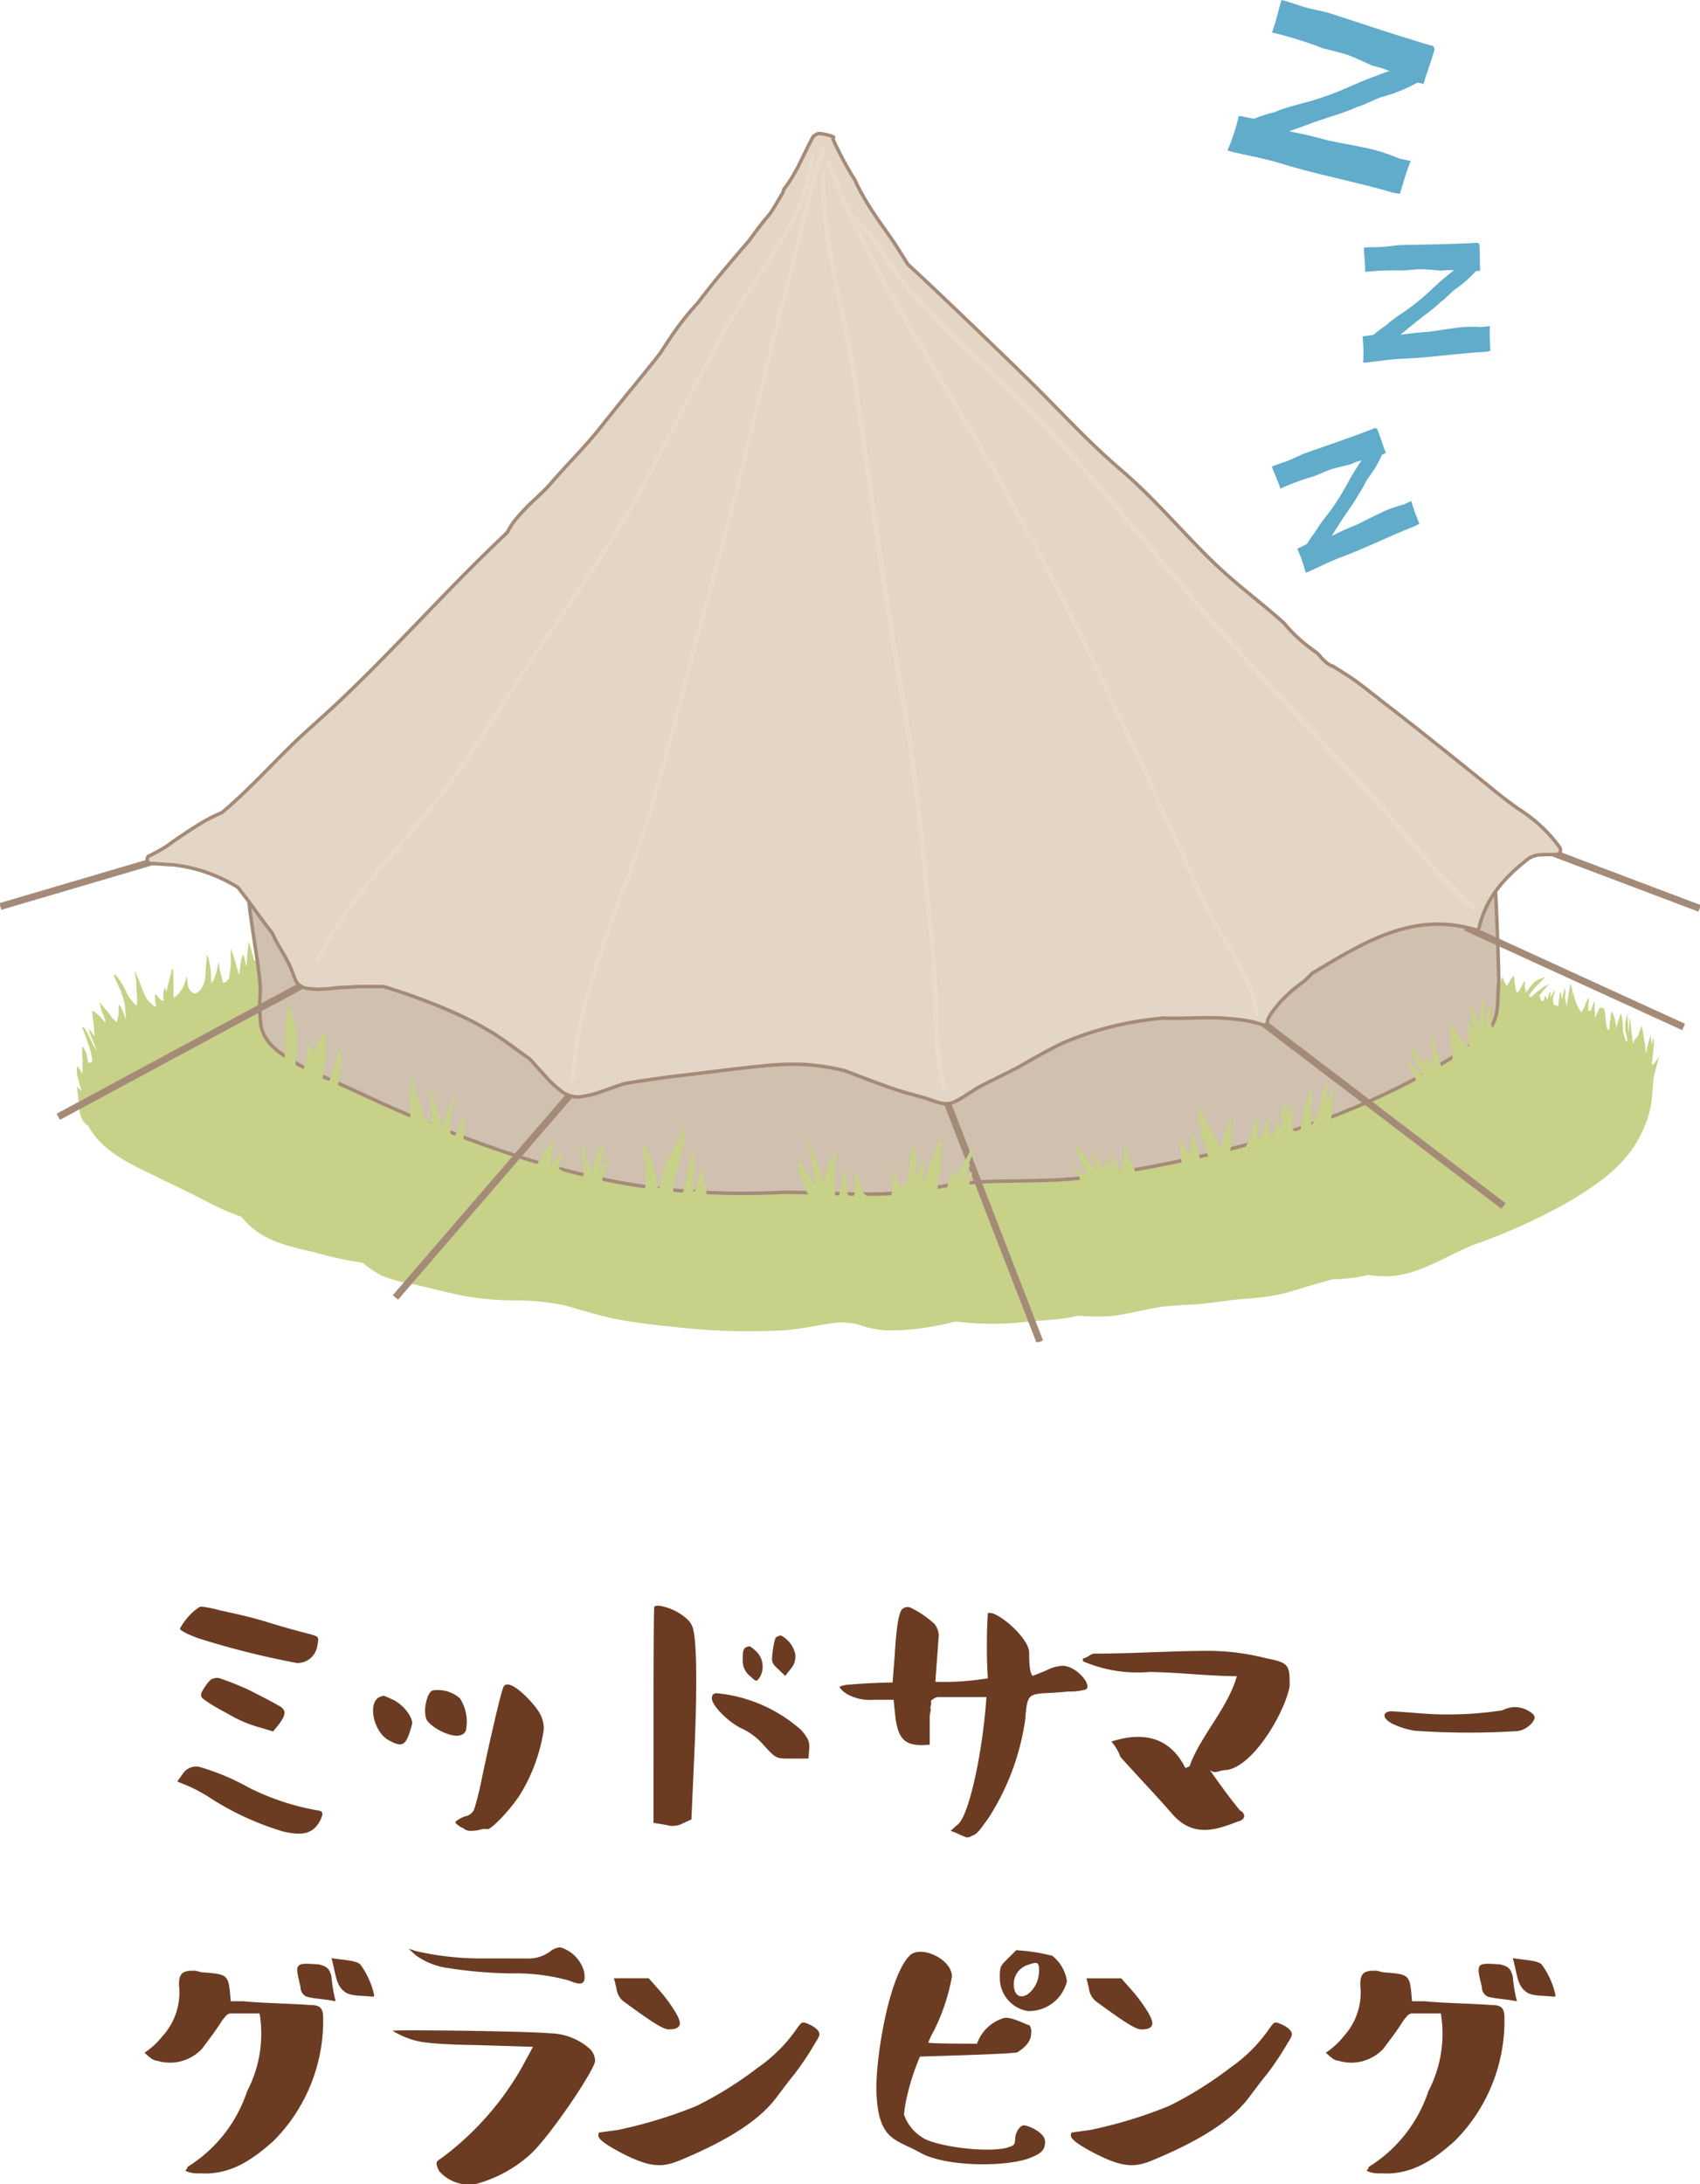 <svg xmlns="http://www.w3.org/2000/svg" xmlns:xlink="http://www.w3.org/1999/xlink" width="122.219" height="156.998" viewBox="0 0 122.219 156.998">
  <defs>
    <clipPath id="clip-path">
      <rect id="長方形_3671" data-name="長方形 3671" width="122.219" height="96.47" fill="none"/>
    </clipPath>
    <clipPath id="clip-path-2">
      <rect id="長方形_3724" data-name="長方形 3724" width="101.436" height="41.588" fill="none"/>
    </clipPath>
  </defs>
  <g id="グループ_7216" data-name="グループ 7216" transform="translate(-236.391 -1474.422)">
    <g id="グループ_7134" data-name="グループ 7134" transform="translate(236.391 1474.422)">
      <g id="グループ_7133" data-name="グループ 7133" clip-path="url(#clip-path)">
        <path id="パス_21526" data-name="パス 21526" d="M33.825,222.524c-.029-.02-.016-.01,0,0" transform="translate(-22.83 -150.258)" fill="#c7d188"/>
        <path id="パス_21527" data-name="パス 21527" d="M34.176,221.292h0" transform="translate(-23.078 -149.431)" fill="#c7d188"/>
        <path id="パス_21528" data-name="パス 21528" d="M130.227,213.233c0-.052-.077-.07-.078-.009-.007.12-.011.24-.019.359a.229.229,0,0,0-.035-.031l-.011,0c0-.072-.1-.6-.1-.6s-.134.454-.15.554c-.008.051-.014.1-.019.154-.091.142-.083.417-.153.57a16.485,16.485,0,0,0-.3-1.946,3.207,3.207,0,0,0-.195.475.29.29,0,0,0-.023.048c-.143.438-.308.3-.391.75-.019-.063-.038-.127-.053-.191a5.023,5.023,0,0,0-.07-.612c-.016-.087-.051-.456-.059-.553-.013-.167-.094-.566-.094-.566s-.054,1.043-.059,1.084c-.037-.136-.09-1.332-.09-1.332a3.059,3.059,0,0,0-.118.517.828.828,0,0,0-.024.13,2.217,2.217,0,0,0,0,.347,1.857,1.857,0,0,0,0,.225.7.7,0,0,0,.068.258c.018.106.036.211.052.318.011.076.021.153.029.23-.044-.035-.09-.069-.136-.1-.058-.2-.133-.4-.174-.6-.01-.05-.018-.1-.024-.152l0-.024s0-.007,0-.017,0-.048,0-.072c0-.095,0-.19,0-.284a5.649,5.649,0,0,0-.122-.808,9.421,9.421,0,0,0-.4,1.242c0-.047,0-.094,0-.14a.065.065,0,0,0,.035-.054.91.91,0,0,0-.01-.176c-.01-.084-.023-.167-.039-.25a2.215,2.215,0,0,0-.145-.511.561.561,0,0,0-.047-.086c0-.019-.006-.039-.007-.058s-.037-.048-.037-.048-.03.012-.034.028a.014.014,0,0,0-.018.014v.013a.032.032,0,0,0-.014.013.77.77,0,0,0-.035.347c0,.053,0,.106,0,.159a.189.189,0,0,0-.062.141,3.416,3.416,0,0,1-.039.511c0,.021,0,.043-.007.065h-.008c-.045-.035-.092-.068-.138-.1-.017-.066-.03-.133-.042-.2-.048-.282-.067-.567-.1-.851-.014-.123-.058-.369-.058-.369l-.305-.126a4.074,4.074,0,0,0-.346.76c0,.008,0,.016,0,.024,0-.022-.008-.044-.011-.066s0-.036-.007-.054v0c0-.009,0-.019,0-.029q-.008-.117,0-.235a.249.249,0,0,0-.04-.135c0-.086,0-.173.007-.259s0-.317,0-.407c0-.051-.074.115-.074.115a1.143,1.143,0,0,0-.057.149l-.024.062c-.028.073-.056.145-.082.219-.011.03-.019.059-.03.089,0,0-.009.007-.012.012a.159.159,0,0,0-.124.04c-.014-.019-.032-.035-.047-.053h0c0-.046,0-.092-.005-.138s0-.092,0-.138c0-.018,0-.036,0-.054,0-.035.007-.069.011-.1.01-.091.016-.183.028-.274,0-.024-.013-.225-.013-.225s-.162.3-.175.331a.492.492,0,0,0-.032.088,1.265,1.265,0,0,1-.052.167l-.016.034c-.056.124-.126.241-.193.358-.016.028-.028.057-.044.085-.03-.035-.061-.069-.088-.107s-.045-.065-.067-.1l-.011-.017-.031-.052c-.04-.071-.077-.144-.111-.219s-.067-.155-.1-.233l-.019-.054-.014-.04-.012-.036-.021-.07a3.626,3.626,0,0,1-.106-.48c-.006-.039-.015-.118-.015-.118l-.047.347s-.034-.466-.035-.483l-.1-.426s-.209,1.037-.238,1.321c-.01.1-.021.2-.034.294l-.008.059c-.035-.184-.071-.368-.121-.548a.168.168,0,0,0-.008-.015c0-.153.009-.307.019-.46,0-.014,0-.028.007-.041s-.055-.283-.055-.283-.156.7-.193.81c-.036.035-.069-.484-.069-.484a.047.047,0,0,0-.036-.048,3.983,3.983,0,0,0-.1.551c-.017.1-.032.2-.043.307,0,.006-.005.011-.005.017,0,.039,0,.078,0,.117,0,.02,0,.04,0,.06l-.156-.051-.177-.059c-.014-.071-.029-.142-.04-.213a1.356,1.356,0,0,1-.017-.283c0-.007,0-.013,0-.02.01-.033.019-.066.03-.1s.086-.235.089-.242a1.376,1.376,0,0,0,.032-.182,5.356,5.356,0,0,0-.348.516.046.046,0,0,0-.021,0l0-.01c0-.022.031-.149.039-.191s0-.194-.022-.2-.108.208-.108.2-.1.4-.1.4-.084-.226-.1-.237c0-.008-.033-.1-.058-.063a.583.583,0,0,0-.049.123c-.015.048-.028.1-.042.145l-.021.066s0,0,0,0-.012.027-.014.031l-.005.01-.145-.05-.008-.017c-.013-.03-.025-.06-.036-.091-.006-.015-.011-.031-.016-.046l0-.007-.007-.022c-.007-.022-.015-.044-.023-.065l-.008-.022,0-.011,0-.006s.008.025,0,0-.013-.034-.019-.051-.008-.017-.012-.026l-.01-.03c.04-.038.082-.074.12-.114.089-.1.167-.2.25-.3.049-.06.1-.121.149-.179.027-.029.056-.056.08-.088a.393.393,0,0,1,.093-.079s0-.012,0-.009-.033.019-.049.03l.055-.035c.008,0,0-.02-.007-.016a3.5,3.5,0,0,0-.368.2q-.176.115-.343.243c-.2.15-.382.316-.563.485l-.163-.056a2.427,2.427,0,0,1,.228-.37c.177-.23.964-1.025.964-1.025s-.606.233-.663.276a2.117,2.117,0,0,0-.174.144,2.6,2.6,0,0,0-.266.3l-.056.073-.028.038c.014-.019,0,0,0,0l-.044.061-.057.079-.027.038-.016.022,0,0,0,0c-.03.042-.061.082-.093.123,0-.053,0-.107-.008-.16a.968.968,0,0,0-.035-.195c0-.011-.007-.023-.011-.034.01.025-.014-.036-.019-.046a.262.262,0,0,1-.008-.06l.007-.022a1.564,1.564,0,0,0,.027-.367s-.056.086-.081.131a.04.04,0,0,0-.043.02.974.974,0,0,0-.039.121l-.084.149c-.082.143-.17.287-.264.421l-.1-.033-.006-.011c-.009-.021-.018-.043-.026-.065l-.006-.017,0-.006-.011-.038c-.015-.053-.027-.106-.038-.16,0-.013,0-.026-.007-.038l0-.021,0-.011v-.014c0-.029-.011-.057-.016-.086-.01-.058-.019-.117-.027-.176s-.014-.109-.02-.165c0-.025-.006-.051-.008-.076s0-.024,0-.036v-.006c0-.005,0-.011,0-.016-.007-.077-.012-.155-.021-.232a2.364,2.364,0,0,0-.327.436c-.059.113-.125.227-.194.334-.067-.133-.148-.259-.209-.4-.008-.018-.016-.036-.022-.054l0-.012c0-.006-.017-.059-.019-.077s0-.039,0-.01c0-.009-.056-.106-.056-.106a1.017,1.017,0,0,0-.1.228.057.057,0,0,0-.038.053c0,.013,0,.025,0,.038a.062.062,0,0,0-.014.02,1.154,1.154,0,0,0-.033.188l-.005.046c0,.007,0,.014,0,.021s0,.022,0,.009c0,.015-.006.03-.008.045-.8-.257-1.6-.5-2.417-.7a2.011,2.011,0,0,0-1.478.383c-10.238-2.412-25.086-3.93-41.609-3.93-16.409,0-31.167,1.5-41.4,3.879a2.487,2.487,0,0,0-1.137-.938l-.639-.169a3.183,3.183,0,0,1-.576-.07c0-.006,0-.011,0-.017s-.115-.248-.212-.244c-.024,0-.1-.069-.1-.083l0,0c0-.007-.083-.273-.106-.358a7.759,7.759,0,0,0-.261-.937c-.023,0-.149,1.422-.147,1.468a2.725,2.725,0,0,0,0,.273.055.055,0,0,0-.054-.028c0-.037-.008-.074-.014-.111-.032-.207-.185-.693-.191-.712a3.022,3.022,0,0,0-.15.465c-.005.039-.011.077-.018.116-.012.07-.025.14-.035.21,0,0,0,.009,0,.013s0,.03,0,.044c-.008.059-.015.118-.022.177s-.019.112-.025.169a1.068,1.068,0,0,0,0,.148s0,.007,0,.011,0,.02,0,.031l-.071.036a17.256,17.256,0,0,0-.568-1.811c-.023.211.018.91,0,1.122-.02.315-.081.627-.1.942a.153.153,0,0,1-.066.122c0,.009-.115.1-.13.162-.025.019-.05.034-.076.053-.066.013-.132.03-.2.046a3.6,3.6,0,0,0-.09-.447c-.038-.146-.082-.291-.127-.435-.011-.081-.024-.161-.029-.242,0-.006-.063-.376-.078-.323,0,.015-.041.271-.046.29a1.64,1.64,0,0,0-.047.239c-.065.224-.108.365-.189.584a.2.2,0,0,0-.014.04c0,.01-.008.019-.012.029-.021.04-.041.08-.059.122-.006,0-.012.006-.017.012s-.055.071-.034.045l-.018.022-.044.06-.037.054v-.007c0-.157,0-.313,0-.47,0-.047-.006-.094-.009-.14a3.249,3.249,0,0,0-.046-.5c-.015-.086-.02-.173-.036-.259s-.1-.421-.1-.427l-.11-.273s-.016.259-.015.3c0,0-.033.27-.046.4s-.016.261-.024.392c-.014.24-.032.48-.056.72-.014.05-.024.1-.039.151a1.649,1.649,0,0,1-.176.412.692.692,0,0,0-.067.107c0,.009-.362.393-.477.317a.76.76,0,0,1-.468-.6c-.029-.122-.066-.488-.078-.612-.044,0-.092.278-.092.278s-.03.079-.044.119a1.943,1.943,0,0,1-.247.55c-.018.023-.141.2-.186.267-.023.035-.341.3-.365.349-.025-.062-.039-1.82-.044-1.945,0-.039-.027-.295-.107-.1,0,0-.071.357-.125.53a.677.677,0,0,0-.024.081c0,.018-.2.76-.233.993-.009-.086-.075-.324-.113-.328a1.643,1.643,0,0,0-.116.639,2.208,2.208,0,0,0,.035.284l0,.013a.179.179,0,0,0-.119.015,4.7,4.7,0,0,1-.329-.338.677.677,0,0,0-.157-.16.917.917,0,0,0-.019.23c0,.039,0,.078.007.117,0,.023,0,.047.006.07,0,.005,0,.019,0,.021v.008l0,.035a2.869,2.869,0,0,0,.079.434l-.021,0a.856.856,0,0,1-.124-.047l-.03-.015-.01-.006.013.009-.056-.037a1.08,1.08,0,0,1-.12-.1l-.021-.023-.041-.047a1.351,1.351,0,0,1-.46-.693l0,0c-.016-.027-.032-.055-.05-.082l-.007-.017-.025-.086-.009-.03-.03-.069c-.049-.111-.1-.222-.142-.335a2.591,2.591,0,0,1-.092-.283c-.064-.137-.129-.274-.188-.413-.025-.059-.149-.325-.137-.268.017.081.112.851.112.851a2.867,2.867,0,0,0,.007.324,4.289,4.289,0,0,0,.036.468c0,.1.006.208.016.312q-.009.247-.028.494c-.032.089-.646-.683-.681-.808a5.72,5.72,0,0,0-.785-1.325.776.776,0,0,0-.124-.07c-.039-.017-.069.027-.06.062.038.143.424.92.514,1.147.021.053.041.107.061.16.01.027.019.054.029.081s.011.03.016.045l.009.026c.037.112.07.226.1.341.02.074.033.149.051.223s.015.118.022.177c0,.032.007.065.01.1v.014c0,.022,0,.044.006.065.011.126.019.252.028.378.011.169.027.337.043.505l0-.006,0-.01c-.018-.055-.034-.109-.051-.164-.027-.088-.055-.175-.089-.26a.287.287,0,0,0-.044-.116c-.032-.085-.064-.17-.1-.254a1.469,1.469,0,0,0-.137-.263h0a.923.923,0,0,0-.057-.085.027.027,0,0,0-.048.018c0,.022,0,.044,0,.066a5.408,5.408,0,0,0-.014.606c-.046.188-.088.376-.131.565l-.17-.167c-.063-.06-.127-.12-.192-.178a2.39,2.39,0,0,0-.243-.36c-.1-.12-.207-.234-.315-.346-.058-.06-.344-.425-.344-.425s.081.259.082.28c0,0,0,.008,0,.013h0a3.292,3.292,0,0,0,.116.438c.035.085.074.168.114.25,0,.008,0,.018.006.025.044.1.124.329.127.336s-.012.126-.014.165c-.024-.032-.045-.067-.07-.1a3.851,3.851,0,0,0-.711-.693.19.19,0,0,0-.17-.033c.03.294.069.587.107.88.006.032.009.064.013.1a.819.819,0,0,1,.032.241,2.51,2.51,0,0,0,.036.484.225.225,0,0,0-.017.051l-.084-.089c-.052-.07-.107-.139-.155-.211a.9.9,0,0,0-.157-.191,3.292,3.292,0,0,0,.092.374s.019.058.028.081.03.074.047.111.389.951.392.972a2.888,2.888,0,0,1-.316-.529v0a.193.193,0,0,0-.044-.087,6.276,6.276,0,0,0-.522-.974.141.141,0,0,0-.171-.063,8.691,8.691,0,0,1,.39,1.05c.073.2.155.4.208.613.057.228.1.459.139.689.038.2-.275.292-.313.086s-.073-.4-.119-.6a1.844,1.844,0,0,0-.193-.358s-.088-.117-.09-.095-.01.688.005.862a.1.1,0,0,0,.014.044c-.015.346-.007.694.006,1.042a.114.114,0,0,0-.026-.027,1.888,1.888,0,0,1-.115-.169c-.033-.055-.066-.109-.1-.161a1.451,1.451,0,0,0-.119-.141c-.025-.027-.058-.011-.062.023a2.711,2.711,0,0,0,.119.946c.069.263.154.521.225.783-.016-.015-.034-.026-.049-.042-.088-.089-.167-.187-.262-.27-.045-.039.131,1.275.132,1.331a3.421,3.421,0,0,0,.029.36,1.871,1.871,0,0,0,.2.653l.005.007a.176.176,0,0,0,.023.051q.1.148.208.292a.1.1,0,0,0,.1.035c.027.026.053.052.082.077l.014.012c1.026,1.86,3.036,2.733,4.864,3.63.812.4,1.63.783,2.441,1.183s1.6.843,2.428,1.208c.422.186.851.356,1.284.515.144.175.3.344.466.51,1.276,1.281,3.113,1.645,4.8,2.04a27.862,27.862,0,0,0,3.445.748,7.684,7.684,0,0,0,1.31.894,8.542,8.542,0,0,0,2.072.594c1.2.245,2.384.58,3.585.834a20.843,20.843,0,0,0,3.881.38,17.983,17.983,0,0,1,3.69.361c1.286.363,2.554.769,3.874,1.017s2.625.4,3.947.526a46.354,46.354,0,0,0,8.085.235c1.286-.1,2.538-.436,3.819-.555a6.492,6.492,0,0,1,1.3.132,7.824,7.824,0,0,0,1.928.435,15.3,15.3,0,0,0,2.052-.074,21.413,21.413,0,0,0,3.086-.562,21.1,21.1,0,0,0,5.546-.031A24.519,24.519,0,0,0,88,233.261a6.571,6.571,0,0,0,.826-.174,13.262,13.262,0,0,0,2.12.051c1.589-.114,3.106-.657,4.7-.762.854-.056,1.712-.081,2.562-.186s1.664-.232,2.506-.3a20.75,20.75,0,0,0,2.388-.279c.847-.168,1.668-.46,2.5-.7.518-.15,1.038-.292,1.557-.435l.059,0a12.123,12.123,0,0,0,1.862-.179c.219-.04.437-.085.653-.132a7.1,7.1,0,0,0,1.825.071c2.025-.233,3.8-1.461,5.658-2.212a42.558,42.558,0,0,0,6.654-2.983c2.11-1.224,4.4-2.734,5.449-5.031a7.013,7.013,0,0,0,.806-3.04c.022-.222.074-.76.08-.912,0-.086.4-1.582.4-1.582s-.52.825-.509.509c.005-.156.134-1.2.134-1.352a2.735,2.735,0,0,0,0-.4" transform="translate(-11.33 -138.528)" fill="#c7d188"/>
        <path id="パス_21529" data-name="パス 21529" d="M144.1,190.517q-.024-1.4-.075-2.792c-.1-2.948-.272-5.894-.405-8.841a.211.211,0,0,0-.108-.045.232.232,0,0,0-.233.248c0,.007,0,.014,0,.021a.272.272,0,0,0-.084-.059,3.842,3.842,0,0,0-.634-.212c-.152-.038-.233-.058-.4-.089-.125-.023-.251-.043-.376-.06a15.749,15.749,0,0,0-1.686-.129c-.557-.017-1.113-.018-1.67-.023-.635-.006-1.271-.026-1.906-.048-1.505-.053-3.009-.132-4.513-.221s-3-.193-4.494-.3-3.014-.211-4.524-.276-3.015-.1-4.524-.116-3.005,0-4.507.025-3.017.078-4.525.142-3.016.145-4.523.236-3.039.2-4.558.311-3.012.232-4.517.356-3,.251-4.494.379-3.013.257-4.518.392-3.017.272-4.525.407-3.006.266-4.509.388-3.02.238-4.53.337-3,.183-4.5.248-3.024.119-4.537.127-3.006-.036-4.509-.056c-.747-.01-1.494-.014-2.241,0-.727.011-1.453.082-2.18.067-.24-.005-.478-.022-.717-.029a.74.74,0,0,1,.038-.073c.009-.016.044-.055,0-.009.009-.011.018-.024.027-.035a.218.218,0,0,0,0-.271.152.152,0,0,0-.233-.018,1.056,1.056,0,0,0-.164.273.2.2,0,0,0-.269.038.443.443,0,0,0-.152.31.349.349,0,0,0,.269.343c0,.045-.007.089-.01.132,0,.006,0,.021,0,.027s0,.038-.006.058,0,.058,0,.087c0,.066-.007.132-.009.2,0,.136-.006.272-.005.409,0,.306.016.611.039.917.025.339.057.678.094,1.016q.032.287.066.574c.01.087.021.173.032.26,0,.022.005.044.008.065l0,.022c0-.042,0-.027,0,.044.006.051.014.1.02.153.1.726.206,1.45.315,2.174.1.646.2,1.292.285,1.939.009.067.018.134.027.2,0,.032.009.065.013.1s.018.147.008.058c.009.079.019.157.028.236,0,.029.008.059.01.088-.007-.093,0,.022,0,.045.031.3.05.6.052.906a12.091,12.091,0,0,0,.045,2.456,2.835,2.835,0,0,0,.511,1.118,4.476,4.476,0,0,0,.927.874,14.412,14.412,0,0,0,2.361,1.353c.8.386,1.627.734,2.439,1.1.941.428,1.874.872,2.818,1.292q1.5.667,3.015,1.293c2.073.852,4.173,1.638,6.306,2.327a61.255,61.255,0,0,0,6.471,1.727,46.869,46.869,0,0,0,6.656.876,56.709,56.709,0,0,0,6.087.015c2.069,0,4.136.144,6.205.13a22.948,22.948,0,0,0,3.226-.222c1.1-.164,2.188-.4,3.292-.532a32.323,32.323,0,0,1,3.369-.178c1.139-.022,2.28-.03,3.418-.082a31.173,31.173,0,0,0,3.36-.339q1.475-.229,2.944-.5c1.973-.363,3.935-.784,5.879-1.279s3.9-1.072,5.81-1.736a57.711,57.711,0,0,0,5.585-2.263,47.418,47.418,0,0,0,5.246-2.869q.638-.4,1.262-.832a5.851,5.851,0,0,0,.916-.749,2.806,2.806,0,0,0,.751-1.567,9.477,9.477,0,0,0,.082-1.038c.012-.336.023-.692.059-1a.11.11,0,0,1,0-.019" transform="translate(-36.346 -119.906)" fill="#cfc0af"/>
        <path id="パス_21530" data-name="パス 21530" d="M144.1,190.517q-.024-1.4-.075-2.792c-.1-2.948-.272-5.894-.405-8.841a.211.211,0,0,0-.108-.045.232.232,0,0,0-.233.248c0,.007,0,.014,0,.021a.272.272,0,0,0-.084-.059,3.842,3.842,0,0,0-.634-.212c-.152-.038-.233-.058-.4-.089-.125-.023-.251-.043-.376-.06a15.749,15.749,0,0,0-1.686-.129c-.557-.017-1.113-.018-1.67-.023-.635-.006-1.271-.026-1.906-.048-1.505-.053-3.009-.132-4.513-.221s-3-.193-4.494-.3-3.014-.211-4.524-.276-3.015-.1-4.524-.116-3.005,0-4.507.025-3.017.078-4.525.142-3.016.145-4.523.236-3.039.2-4.558.311-3.012.232-4.517.356-3,.251-4.494.379-3.013.257-4.518.392-3.017.272-4.525.407-3.006.266-4.509.388-3.02.238-4.53.337-3,.183-4.5.248-3.024.119-4.537.127-3.006-.036-4.509-.056c-.747-.01-1.494-.014-2.241,0-.727.011-1.453.082-2.18.067-.24-.005-.478-.022-.717-.029a.74.74,0,0,1,.038-.073c.009-.016.044-.055,0-.009.009-.011.018-.024.027-.035a.218.218,0,0,0,0-.271.152.152,0,0,0-.233-.018,1.056,1.056,0,0,0-.164.273.2.2,0,0,0-.269.038.443.443,0,0,0-.152.31.349.349,0,0,0,.269.343c0,.045-.007.089-.01.132,0,.006,0,.021,0,.027s0,.038-.006.058,0,.058,0,.087c0,.066-.007.132-.009.2,0,.136-.006.272-.005.409,0,.306.016.611.039.917.025.339.057.678.094,1.016q.032.287.066.574c.01.087.021.173.032.26,0,.022.005.044.008.065l0,.022c0-.042,0-.027,0,.044.006.051.014.1.02.153.1.726.206,1.45.315,2.174.1.646.2,1.292.285,1.939.009.067.018.134.027.2,0,.032.009.065.013.1s.018.147.008.058c.009.079.019.157.028.236,0,.029.008.059.01.088-.007-.093,0,.022,0,.045.031.3.05.6.052.906a12.091,12.091,0,0,0,.045,2.456,2.835,2.835,0,0,0,.511,1.118,4.476,4.476,0,0,0,.927.874,14.412,14.412,0,0,0,2.361,1.353c.8.386,1.627.734,2.439,1.1.941.428,1.874.872,2.818,1.292q1.5.667,3.015,1.293c2.073.852,4.173,1.638,6.306,2.327a61.255,61.255,0,0,0,6.471,1.727,46.869,46.869,0,0,0,6.656.876,56.709,56.709,0,0,0,6.087.015c2.069,0,4.136.144,6.205.13a22.948,22.948,0,0,0,3.226-.222c1.1-.164,2.188-.4,3.292-.532a32.323,32.323,0,0,1,3.369-.178c1.139-.022,2.28-.03,3.418-.082a31.173,31.173,0,0,0,3.36-.339q1.475-.229,2.944-.5c1.973-.363,3.935-.784,5.879-1.279s3.9-1.072,5.81-1.736a57.711,57.711,0,0,0,5.585-2.263,47.418,47.418,0,0,0,5.246-2.869q.638-.4,1.262-.832a5.851,5.851,0,0,0,.916-.749,2.806,2.806,0,0,0,.751-1.567,9.477,9.477,0,0,0,.082-1.038c.012-.336.023-.692.059-1A.11.11,0,0,1,144.1,190.517Z" transform="translate(-36.346 -119.906)" fill="none" stroke="#a48b78" stroke-miterlimit="10" stroke-width="0.25"/>
        <line id="線_520" data-name="線 520" x1="12.903" y2="14.962" transform="translate(28.43 78.293)" fill="none" stroke="#a48b78" stroke-miterlimit="10" stroke-width="0.5"/>
        <line id="線_521" data-name="線 521" x2="6.768" y2="17.471" transform="translate(67.99 78.97)" fill="none" stroke="#a48b78" stroke-miterlimit="10" stroke-width="0.5"/>
        <line id="線_522" data-name="線 522" x2="17.77" y2="13.525" transform="translate(90.324 73.16)" fill="none" stroke="#a48b78" stroke-miterlimit="10" stroke-width="0.5"/>
        <line id="線_523" data-name="線 523" x2="15.699" y2="7.181" transform="translate(105.343 66.635)" fill="none" stroke="#a48b78" stroke-miterlimit="10" stroke-width="0.5"/>
        <line id="線_524" data-name="線 524" x2="10.889" y2="4.114" transform="translate(111.301 61.177)" fill="none" stroke="#a48b78" stroke-miterlimit="10" stroke-width="0.5"/>
        <line id="線_525" data-name="線 525" x1="18.021" y2="9.713" transform="translate(4.192 70.558)" fill="none" stroke="#a48b78" stroke-miterlimit="10" stroke-width="0.5"/>
        <line id="線_526" data-name="線 526" x1="12.618" y2="3.717" transform="translate(0.023 61.439)" fill="none" stroke="#a48b78" stroke-miterlimit="10" stroke-width="0.5"/>
        <path id="パス_21531" data-name="パス 21531" d="M134.1,80.856a10.534,10.534,0,0,0-2.958-2.743c-.554-.4-1.1-.8-1.627-1.235q-1-.817-2.014-1.628-2-1.613-4.024-3.206-1-.786-2.009-1.565c-.652-.507-1.3-1.027-1.961-1.517-.554-.409-1.155-.758-1.741-1.128a.131.131,0,0,1-.1-.017,2.845,2.845,0,0,1-.731-.624l-.008-.007h0c-.008-.01-.018-.019-.025-.03a.138.138,0,0,1-.019-.039c-.068-.066-.137-.131-.2-.2-.272-.191-.54-.388-.8-.6a10.087,10.087,0,0,1-1.556-1.525c-.058-.054-.115-.107-.174-.16-1.191-1.057-2.454-2.03-3.656-3.074-.588-.51-1.156-1.042-1.71-1.59l-.2-.2-.1-.1-.006-.006,0,0-.061-.062q-.2-.205-.4-.412-.4-.407-.786-.818c-1.095-1.15-2.127-2.263-3.248-3.341-.556-.535-1.134-1.043-1.717-1.547s-1.175-1.05-1.744-1.6q-.427-.41-.846-.827l-.418-.418-.153-.155-.227-.229c-.55-.558-1.1-1.119-1.646-1.676-1.157-1.174-2.342-2.319-3.526-3.464s-2.387-2.3-3.586-3.446q-1.417-1.354-2.855-2.682c-.207-.318-.408-.64-.607-.963-.32-.519-.674-1.015-1.025-1.513-.236-.335-.47-.67-.7-1.01-.215-.319-.456-.689-.637-.988-.235-.387-.458-.783-.658-1.19-.062-.125-.118-.254-.174-.382a24.768,24.768,0,0,1-1.574-2.915.166.166,0,0,1,.032-.183l-.015-.013-.043-.022a2.454,2.454,0,0,0-.4-.13c-.1-.025-.2-.047-.295-.064a2.253,2.253,0,0,0-.365-.034,1.649,1.649,0,0,0-.35.211c-.356.65-.664,1.328-1,1.988a3.5,3.5,0,0,1-.261.494,9.348,9.348,0,0,1-.857,1.322c-.013.059-.027.118-.037.177-.193.327-.38.657-.575.982-.088.147-.181.291-.275.434l-.028.042h0c-.037.056-.077.11-.115.165-.52.6-1,1.238-1.466,1.889l-.1.113c-1.215,1.414-2.433,2.829-3.552,4.32a20.384,20.384,0,0,0-1.978,2.508c-.269.392-.524.792-.786,1.188-.7.895-1.424,1.778-2.144,2.659-.752.921-1.5,1.846-2.238,2.782q-.649.791-1.34,1.546c-.611.669-1.234,1.327-1.834,2.005-.218.245-.427.5-.658.731-.211.213-.43.419-.648.626a17.053,17.053,0,0,0-1.395,1.43,4.835,4.835,0,0,0-.7,1.049c-.769.737-1.538,1.474-2.293,2.227q-1.217,1.213-2.41,2.45c-1.6,1.649-3.182,3.312-4.8,4.942q-1.208,1.217-2.448,2.4c-.81.77-1.642,1.513-2.473,2.26-1.306,1.174-2.5,2.464-3.752,3.7-.655.647-1.32,1.286-2.017,1.889-.107.093-.217.184-.326.276a12.445,12.445,0,0,0-1.515.768c-.491.289-1.69,1.1-1.743,1.137-.05.019-.538.385-.628.453a11.523,11.523,0,0,1-1.374.771c-.1.041-.132.2-.113.3s.108.227.221.226c.06,0,1.464.106,1.547.092a12.041,12.041,0,0,1,1.535.271c.138.034.189.048.325.086q.181.051.359.108.355.113.7.25a11.315,11.315,0,0,1,1.349.634c.189.1.313.177.473.278q.389.483.759.981c.571.771,1.124,1.558,1.718,2.311a10.128,10.128,0,0,0,.475.919c.214.373.438.74.636,1.121a8.244,8.244,0,0,1,.421.979,1.931,1.931,0,0,0,.3.61,1.078,1.078,0,0,0,.651.339,5.325,5.325,0,0,0,1.22.049c.379-.017.755-.059,1.131-.109.123,0,.245,0,.363-.007.292-.01.584-.028.874-.053.128-.011,1.928-.009,1.931-.008h0c.094.027.731.228.955.3q.716.236,1.424.494c.968.354,1.927.737,2.865,1.164a21.9,21.9,0,0,1,2.6,1.375c.756.476,1.471,1.009,2.192,1.534q.233.169.469.334l.069.075c.358.4.712.794,1.076,1.184a7.968,7.968,0,0,0,1.05,1,2.025,2.025,0,0,0,1.345.478,6.9,6.9,0,0,0,1.6-.382c.542-.18,1.075-.387,1.618-.564.182-.059,3.142-.488,3.535-.532,2.168-.241,4.327-.55,6.5-.755a19.16,19.16,0,0,1,3.1-.094,17.02,17.02,0,0,1,2.731.427c.094.022,2.935,1.159,4.3,1.554.444.128.888.25,1.334.371s.869.315,1.318.415a1.5,1.5,0,0,0,.676.011,2.608,2.608,0,0,0,.622-.276c.406-.225.784-.5,1.18-.739.471-.288.977-.517,1.469-.765.508-.257,1.021-.507,1.526-.769.083-.044,2.462-1.433,3.4-1.83a23.054,23.054,0,0,1,5.667-1.573c.473-.069.949-.124,1.425-.17.9.037,1.81-.007,2.715-.019a18.672,18.672,0,0,1,2.926.148,8.8,8.8,0,0,1,1.55.359.232.232,0,0,0,.307-.235v-.009c.013-.061.031-.12.049-.179.006-.016.014-.034.017-.04.017-.036.035-.071.054-.106.035-.063.072-.125.112-.186.024-.037.049-.074.074-.111s.025-.036.057-.08c.177-.24.372-.467.56-.7a10.994,10.994,0,0,1,1.639-1.436,5.344,5.344,0,0,0,.627-.606c.453-.271.9-.543,1.359-.811.641-.378,1.287-.748,1.947-1.091q.495-.257,1-.49.255-.116.512-.224.12-.051.241-.1l.11-.044.066-.026.042-.016.01,0a12.135,12.135,0,0,1,2.079-.591,9.89,9.89,0,0,1,1.079-.138c.191-.014.307-.019.512-.021q.28,0,.559.011a9.251,9.251,0,0,1,1.1.121q.282.048.56.113c.206.048.352.088.56.15a.227.227,0,0,0,.3-.168q.08-.337.189-.665.052-.156.112-.31l.014-.036.034-.082c.021-.05.043-.1.064-.151a7.613,7.613,0,0,1,.615-1.121q.043-.066.088-.13l.041-.059.028-.039c.062-.086.126-.171.191-.254q.192-.245.4-.477a11.486,11.486,0,0,1,.885-.879q.234-.209.477-.409l.245-.2.026-.02c.019-.015.038-.031.057-.045a1.594,1.594,0,0,1,.866-.326c.39-.029.819-.02,1.232-.036a.267.267,0,0,0,.265-.178.4.4,0,0,0-.054-.368" transform="translate(-21.991 -19.98)" fill="#e3d6c6"/>
        <path id="パス_21532" data-name="パス 21532" d="M134.1,80.856a10.534,10.534,0,0,0-2.958-2.743c-.554-.4-1.1-.8-1.627-1.235q-1-.817-2.014-1.628-2-1.613-4.024-3.206-1-.786-2.009-1.565c-.652-.507-1.3-1.027-1.961-1.517-.554-.409-1.155-.758-1.741-1.128a.131.131,0,0,1-.1-.017,2.845,2.845,0,0,1-.731-.624l-.008-.007h0c-.008-.01-.018-.019-.025-.03a.138.138,0,0,1-.019-.039c-.068-.066-.137-.131-.2-.2-.272-.191-.54-.388-.8-.6a10.087,10.087,0,0,1-1.556-1.525c-.058-.054-.115-.107-.174-.16-1.191-1.057-2.454-2.03-3.656-3.074-.588-.51-1.156-1.042-1.71-1.59l-.2-.2-.1-.1-.006-.006,0,0-.061-.062q-.2-.205-.4-.412-.4-.407-.786-.818c-1.095-1.15-2.127-2.263-3.248-3.341-.556-.535-1.134-1.043-1.717-1.547s-1.175-1.05-1.744-1.6q-.427-.41-.846-.827l-.418-.418-.153-.155-.227-.229c-.55-.558-1.1-1.119-1.646-1.676-1.157-1.174-2.342-2.319-3.526-3.464s-2.387-2.3-3.586-3.446q-1.417-1.354-2.855-2.682c-.207-.318-.408-.64-.607-.963-.32-.519-.674-1.015-1.025-1.513-.236-.335-.47-.67-.7-1.01-.215-.319-.456-.689-.637-.988-.235-.387-.458-.783-.658-1.19-.062-.125-.118-.254-.174-.382a24.768,24.768,0,0,1-1.574-2.915.166.166,0,0,1,.032-.183l-.015-.013-.043-.022a2.454,2.454,0,0,0-.4-.13c-.1-.025-.2-.047-.295-.064a2.253,2.253,0,0,0-.365-.034,1.649,1.649,0,0,0-.35.211c-.356.65-.664,1.328-1,1.988a3.5,3.5,0,0,1-.261.494,9.348,9.348,0,0,1-.857,1.322c-.013.059-.027.118-.037.177-.193.327-.38.657-.575.982-.088.147-.181.291-.275.434l-.028.042h0c-.037.056-.077.11-.115.165-.52.6-1,1.238-1.466,1.889l-.1.113c-1.215,1.414-2.433,2.829-3.552,4.32a20.384,20.384,0,0,0-1.978,2.508c-.269.392-.524.792-.786,1.188-.7.895-1.424,1.778-2.144,2.659-.752.921-1.5,1.846-2.238,2.782q-.649.791-1.34,1.546c-.611.669-1.234,1.327-1.834,2.005-.218.245-.427.5-.658.731-.211.213-.43.419-.648.626a17.053,17.053,0,0,0-1.395,1.43,4.835,4.835,0,0,0-.7,1.049c-.769.737-1.538,1.474-2.293,2.227q-1.217,1.213-2.41,2.45c-1.6,1.649-3.182,3.312-4.8,4.942q-1.208,1.217-2.448,2.4c-.81.77-1.642,1.513-2.473,2.26-1.306,1.174-2.5,2.464-3.752,3.7-.655.647-1.32,1.286-2.017,1.889-.107.093-.217.184-.326.276a12.445,12.445,0,0,0-1.515.768c-.491.289-1.69,1.1-1.743,1.137-.05.019-.538.385-.628.453a11.523,11.523,0,0,1-1.374.771c-.1.041-.132.2-.113.3s.108.227.221.226c.06,0,1.464.106,1.547.092a12.041,12.041,0,0,1,1.535.271c.138.034.189.048.325.086q.181.051.359.108.355.113.7.25a11.315,11.315,0,0,1,1.349.634c.189.1.313.177.473.278q.389.483.759.981c.571.771,1.124,1.558,1.718,2.311a10.128,10.128,0,0,0,.475.919c.214.373.438.74.636,1.121a8.244,8.244,0,0,1,.421.979,1.931,1.931,0,0,0,.3.61,1.078,1.078,0,0,0,.651.339,5.325,5.325,0,0,0,1.22.049c.379-.017.755-.059,1.131-.109.123,0,.245,0,.363-.007.292-.01.584-.028.874-.053.128-.011,1.928-.009,1.931-.008h0c.094.027.731.228.955.3q.716.236,1.424.494c.968.354,1.927.737,2.865,1.164a21.9,21.9,0,0,1,2.6,1.375c.756.476,1.471,1.009,2.192,1.534q.233.169.469.334l.069.075c.358.4.712.794,1.076,1.184a7.968,7.968,0,0,0,1.05,1,2.025,2.025,0,0,0,1.345.478,6.9,6.9,0,0,0,1.6-.382c.542-.18,1.075-.387,1.618-.564.182-.059,3.142-.488,3.535-.532,2.168-.241,4.327-.55,6.5-.755a19.16,19.16,0,0,1,3.1-.094,17.02,17.02,0,0,1,2.731.427c.094.022,2.935,1.159,4.3,1.554.444.128.888.25,1.334.371s.869.315,1.318.415a1.5,1.5,0,0,0,.676.011,2.608,2.608,0,0,0,.622-.276c.406-.225.784-.5,1.18-.739.471-.288.977-.517,1.469-.765.508-.257,1.021-.507,1.526-.769.083-.044,2.462-1.433,3.4-1.83a23.054,23.054,0,0,1,5.667-1.573c.473-.069.949-.124,1.425-.17.9.037,1.81-.007,2.715-.019a18.672,18.672,0,0,1,2.926.148,8.8,8.8,0,0,1,1.55.359.232.232,0,0,0,.307-.235v-.009c.013-.061.031-.12.049-.179.006-.016.014-.034.017-.04.017-.036.035-.071.054-.106.035-.063.072-.125.112-.186.024-.037.049-.074.074-.111s.025-.036.057-.08c.177-.24.372-.467.56-.7a10.994,10.994,0,0,1,1.639-1.436,5.344,5.344,0,0,0,.627-.606c.453-.271.9-.543,1.359-.811.641-.378,1.287-.748,1.947-1.091q.495-.257,1-.49.255-.116.512-.224.12-.051.241-.1l.11-.044.066-.026.042-.016.01,0a12.135,12.135,0,0,1,2.079-.591,9.89,9.89,0,0,1,1.079-.138c.191-.014.307-.019.512-.021q.28,0,.559.011a9.251,9.251,0,0,1,1.1.121q.282.048.56.113c.206.048.352.088.56.15a.227.227,0,0,0,.3-.168q.08-.337.189-.665.052-.156.112-.31l.014-.036.034-.082c.021-.05.043-.1.064-.151a7.613,7.613,0,0,1,.615-1.121q.043-.066.088-.13l.041-.059.028-.039c.062-.086.126-.171.191-.254q.192-.245.4-.477a11.486,11.486,0,0,1,.885-.879q.234-.209.477-.409l.245-.2.026-.02c.019-.015.038-.031.057-.045a1.594,1.594,0,0,1,.866-.326c.39-.029.819-.02,1.232-.036a.267.267,0,0,0,.265-.178A.4.4,0,0,0,134.1,80.856Z" transform="translate(-21.991 -19.98)" fill="none" stroke="#a48b78" stroke-linejoin="round" stroke-width="0.25"/>
        <path id="パス_21533" data-name="パス 21533" d="M291.961,101.028a8.321,8.321,0,0,1-.343-1.046c-.178.085-.554.259-.564.261a8.463,8.463,0,0,0-1.82.682c-.508.238-1,.5-1.509.743-.1.047-.2.087-.3.128-.285.115-.566.239-.844.369-.235.109-.468.222-.7.334.185-.28.37-.56.547-.845.517-.833.982-1.384,1.453-2.243.209-.259.441-.818.641-1.087a8,8,0,0,0,.98-1.661l.005.01c-.005-.01.264-.166.29-.1-.235-.6-.392-1.158-.632-1.758a.766.766,0,0,0-.151-.079c-.23.093-.461.183-.693.269-1.275.473-2.308.837-3.593,1.282-.241.084-.636.225-.882.308l-.826.378c-.351.168-1.126.4-1.431.541.194.53.445,1.044.608,1.582a18.371,18.371,0,0,1,2.467-.908l.483-.2c.141-.06.282-.12.424-.178l.1-.041.05-.02.008,0,.03-.011.058-.02c.377-.125.77-.206,1.157-.3l.193-.046c.151-.059.3-.119.45-.183.059-.026.34-.1.428-.128-.147.18-.3.454-.425.648-.287.44-.534.9-.79,1.362a15.494,15.494,0,0,1-.883,1.4c-.362.512-.782.987-1.11,1.523-.037.062-.072.125-.108.188a6.794,6.794,0,0,0-.615.886c0,.008-.7.351-.7.351a9.316,9.316,0,0,1,.6,1.712c.053-.014.106-.03.159-.045q.333-.149.662-.3c.567-.269,1.134-.537,1.723-.757.653-.243,1.3-.512,1.936-.791,1.041-.455,2.074-.928,3.129-1.35a2.541,2.541,0,0,0,.57-.271c-.067-.148-.168-.43-.227-.58" transform="translate(-190.15 -63.974)" fill="#60acca"/>
        <path id="パス_21534" data-name="パス 21534" d="M284.44,13.068a12.011,12.011,0,0,1,.522-1.493c-.277-.059-.858-.188-.871-.194a12.167,12.167,0,0,0-2.672-.812c-.787-.171-1.583-.3-2.37-.47-.155-.033-.306-.077-.459-.119-.425-.118-.854-.221-1.285-.317-.363-.081-.728-.155-1.092-.23.456-.158.911-.317,1.362-.487,1.317-.5,2.329-.722,3.617-1.291.465-.112,1.218-.548,1.681-.681a11.476,11.476,0,0,0,2.569-1.04.127.127,0,0,1,0,.016c0-.016.446.041.417.142.258-.893.563-1.664.814-2.558a1.1,1.1,0,0,0-.1-.221c-.343-.1-.685-.193-1.026-.3-1.868-.574-3.364-1.061-5.219-1.674-.349-.115-.923-.3-1.276-.419l-1.273-.29C277.226.517,276.141.1,275.667,0c-.242.774-.4,1.579-.687,2.336a26.414,26.414,0,0,1,3.608,1.118l.73.188c.214.054.427.109.64.167l.151.042.075.021.013,0,.043.014.084.028c.54.186,1.059.437,1.578.672l.26.116c.223.065.447.127.673.184.09.023.478.181.6.228-.325.077-.736.258-1.051.369-.712.251-1.4.564-2.091.864a22.279,22.279,0,0,1-2.229.825c-.861.268-1.755.444-2.6.769-.1.037-.192.08-.288.12a9.753,9.753,0,0,0-1.475.474c-.013.006-1.108-.213-1.108-.213a13.358,13.358,0,0,1-.809,2.478c.073.031.148.058.221.088q.509.12,1.022.23c.882.189,1.764.377,2.626.641.958.293,1.927.548,2.9.787,1.585.39,3.177.752,4.749,1.192a3.641,3.641,0,0,0,.887.188c.054-.227.184-.637.247-.861" transform="translate(-183.533)" fill="#60acca"/>
        <path id="パス_21535" data-name="パス 21535" d="M310.823,60.851a8.626,8.626,0,0,1,0-1.137c-.2.026-.627.077-.637.076a8.739,8.739,0,0,0-2.006.086c-.575.071-1.146.174-1.72.246-.113.014-.226.021-.34.029-.316.021-.632.054-.947.092-.266.032-.531.068-.8.1.271-.216.543-.432.808-.655.774-.652,1.408-1.045,2.146-1.738.289-.187.7-.662.978-.862a8.25,8.25,0,0,0,1.5-1.318l0,.012c0-.012.312-.079.316,0-.038-.667-.015-1.263-.057-1.929a.763.763,0,0,0-.123-.125c-.255.017-.511.032-.767.043-1.4.056-2.535.082-3.939.108-.264,0-.7.017-.965.02l-.933.107c-.4.052-1.234.03-1.579.073.02.583.1,1.167.091,1.748a18.964,18.964,0,0,1,2.713-.1l.54-.046c.158-.014.316-.028.474-.039l.113-.007.056,0h.105c.411,0,.822.044,1.231.08l.2.017c.167-.009.334-.02.5-.036.067-.006.367.009.462.011-.2.13-.438.351-.625.5-.423.34-.815.716-1.213,1.085a16.055,16.055,0,0,1-1.315,1.09c-.52.387-1.085.719-1.578,1.14-.057.048-.111.1-.167.15a7.032,7.032,0,0,0-.887.673c-.007.007-.8.119-.8.119a9.617,9.617,0,0,1,.042,1.874c.057,0,.114,0,.171.007q.374-.04.748-.088c.643-.082,1.286-.165,1.934-.191.72-.03,1.438-.087,2.155-.157,1.168-.113,2.334-.247,3.505-.323a2.619,2.619,0,0,0,.646-.084c-.018-.167-.027-.476-.037-.643" transform="translate(-203.704 -36.281)" fill="#60acca"/>
        <path id="パス_21536" data-name="パス 21536" d="M105.324,34.167a12.311,12.311,0,0,1-1.821,5.361c-.96,1.72-2.1,3.329-3.154,4.989-1.219,1.917-2.292,3.93-3.343,5.943-1.1,2.108-2.161,4.237-3.271,6.341-.546,1.034-1.106,2.06-1.7,3.067s-1.209,1.99-1.841,2.968c-1.269,1.965-2.6,3.89-3.908,5.827-1.3,1.916-2.548,3.862-3.8,5.805-1.231,1.906-2.484,3.8-3.86,5.6-1.355,1.778-2.855,3.439-4.276,5.164a41.631,41.631,0,0,0-3.861,5.343q-.4.674-.745,1.373a.177.177,0,0,0,.045.214.118.118,0,0,0,.18-.037,31.819,31.819,0,0,1,3.626-5.475c1.375-1.731,2.854-3.375,4.249-5.09a67.863,67.863,0,0,0,4.022-5.585c1.26-1.916,2.478-3.86,3.751-5.768,1.3-1.949,2.636-3.873,3.932-5.825s2.546-3.927,3.673-5.978c1.147-2.087,2.208-4.221,3.294-6.34S98.7,47.848,99.905,45.8c.991-1.68,2.126-3.269,3.141-4.934a17.32,17.32,0,0,0,2.383-5.375,8.012,8.012,0,0,0,.164-1.3c.008-.189-.26-.235-.268-.03" transform="translate(-47.083 -22.981)" fill="#e9dbcc"/>
        <path id="パス_21537" data-name="パス 21537" d="M144.632,32.679a.152.152,0,0,0-.232.048,22.548,22.548,0,0,0-.754,2.365c-.258.948-.491,1.9-.717,2.858-.222.938-.438,1.878-.673,2.814-.276,1.1-.571,2.2-.85,3.3-.6,2.35-1.169,4.706-1.743,7.061s-1.146,4.7-1.741,7.041-1.221,4.708-1.888,7.047c-.648,2.271-1.238,4.558-1.827,6.845s-1.178,4.579-1.838,6.849c-.33,1.133-.676,2.262-1.049,3.382-.356,1.07-.744,2.127-1.137,3.183-.763,2.045-1.524,4.093-2.174,6.178a36.818,36.818,0,0,0-1.466,6.424q-.093.753-.135,1.511c-.01.188.254.233.266.03a29.79,29.79,0,0,1,1.182-6.349c.6-2.122,1.338-4.2,2.1-6.27.373-1.01.76-2.015,1.123-3.028.4-1.111.768-2.232,1.115-3.36.693-2.246,1.3-4.518,1.893-6.793s1.162-4.554,1.784-6.82c.317-1.156.653-2.307.971-3.464q.484-1.758.942-3.524c.609-2.341,1.189-4.689,1.764-7.038s1.141-4.691,1.725-7.033c.534-2.142,1.11-4.274,1.631-6.419.45-1.853.858-3.724,1.431-5.545.107-.339.229-.7.354-1.018a.231.231,0,0,0-.057-.275" transform="translate(-85.36 -22.045)" fill="#e9dbcc"/>
        <path id="パス_21538" data-name="パス 21538" d="M190.787,103.566l-.017-.052-.011-.035c-.011-.034-.021-.068-.031-.1-.025-.085-.048-.17-.07-.256-.044-.174-.081-.35-.114-.527-.071-.384-.123-.772-.164-1.16-.092-.867-.132-1.74-.164-2.612-.032-.9-.052-1.8-.087-2.7s-.1-1.762-.192-2.643c-.225-2.277-.432-4.556-.662-6.832s-.485-4.56-.8-6.83c-.321-2.292-.736-4.569-1.107-6.853s-.721-4.556-1.062-6.837-.676-4.563-1-6.846-.63-4.55-.978-6.819c-.333-2.176-.836-4.32-1.28-6.474a42.4,42.4,0,0,1-.94-6.5q-.037-.782-.028-1.566c0-.2-.269-.245-.278-.031a29.1,29.1,0,0,0,.594,6.542c.4,2.18.911,4.338,1.315,6.518.2,1.092.358,2.19.514,3.288l.486,3.424q.49,3.444.994,6.887t1.054,6.858q.275,1.716.564,3.431c.191,1.135.395,2.268.573,3.4.358,2.279.641,4.568.887,6.861.245,2.276.456,4.556.674,6.835.1,1.018.218,2.03.283,3.041.056.867.079,1.736.1,2.6.027.9.053,1.8.11,2.7a19.4,19.4,0,0,0,.284,2.469,8.024,8.024,0,0,0,.249.984.175.175,0,0,0,.239.1.22.22,0,0,0,.067-.274" transform="translate(-122.75 -25.493)" fill="#e9dbcc"/>
        <path id="パス_21539" data-name="パス 21539" d="M229.588,89.21a35.625,35.625,0,0,1-4.274-4.529c-.665-.79-1.326-1.583-2.01-2.357q-1.146-1.3-2.318-2.569c-1.56-1.705-3.137-3.395-4.706-5.091s-3.131-3.4-4.659-5.131c-1.439-1.633-2.841-3.3-4.233-4.971s-2.769-3.342-4.174-5-2.833-3.285-4.317-4.866q-1.123-1.2-2.292-2.35c-.779-.766-1.582-1.506-2.38-2.253-1.549-1.451-3.076-2.927-4.482-4.519a27.289,27.289,0,0,1-1.972-2.456c-.563-.809-1.081-1.652-1.7-2.418a8.336,8.336,0,0,0-1-1.033.122.122,0,0,0-.115-.024c-.355-.757-.7-1.519-1.028-2.289-.208-.489-.419-.979-.609-1.475a.164.164,0,0,0-.223-.091.2.2,0,0,0-.063.255c.4,1.03.8,2.052,1.256,3.058s.935,2,1.434,2.99c1.007,1.988,2.1,3.932,3.214,5.859s2.272,3.844,3.413,5.763c1.157,1.947,2.3,3.9,3.395,5.885q1.7,3.072,3.3,6.2,1.617,3.147,3.155,6.334,1.532,3.163,3.009,6.353c1,2.154,1.958,4.325,2.934,6.489q.732,1.621,1.483,3.234c.419.893.839,1.78,1.325,2.638.473.836.968,1.659,1.425,2.5a14.829,14.829,0,0,1,1.143,2.554,6.317,6.317,0,0,1,.262,1.187.165.165,0,0,0,.181.142c.1-.02.118-.12.109-.2A8.351,8.351,0,0,0,213.3,94.5c-.4-.886-.88-1.733-1.364-2.575-.45-.783-.916-1.559-1.318-2.369-.513-1.036-.99-2.091-1.47-3.142-.986-2.16-1.942-4.333-2.922-6.5q-1.454-3.206-2.978-6.38-1.524-3.193-3.113-6.355t-3.267-6.264q-1.634-3.02-3.375-5.98c-1.131-1.927-2.284-3.841-3.416-5.768s-2.241-3.863-3.285-5.837q-.8-1.513-1.542-3.057a13.873,13.873,0,0,1,1.524,1.973c.274.412.542.827.823,1.235.3.428.614.837.943,1.241a52.939,52.939,0,0,0,4.392,4.668c.781.749,1.577,1.483,2.364,2.225s1.55,1.5,2.3,2.27c1.51,1.555,2.958,3.17,4.374,4.811s2.8,3.314,4.19,4.984,2.766,3.334,4.182,4.972c1.5,1.731,3.031,3.428,4.579,5.113,1.572,1.712,3.157,3.411,4.731,5.122,1.511,1.643,3.023,3.287,4.473,4.985,1.367,1.6,2.7,3.233,4.223,4.7q.516.5,1.066.958a.153.153,0,0,0,.232-.048.227.227,0,0,0-.057-.275" transform="translate(-123.585 -24.158)" fill="#e9dbcc"/>
        <path id="パス_21540" data-name="パス 21540" d="M317.657,222.631c0-.022-.01-.043-.014-.065-.022-.123-.04-.247-.056-.371a4.139,4.139,0,0,0,.01-.618,2.466,2.466,0,0,0-.062-.439c-.015-.061-.163.329-.168.35-.086.4-.06.822-.132,1.226-.014-.382-.059-.763-.1-1.144,0-.134,0-.268.008-.4a1.934,1.934,0,0,0-.178-.689,5.982,5.982,0,0,1-.068.806.071.071,0,0,0-.021.049c0,.053-.005.106-.007.16-.02.143-.041.287-.058.43a5.058,5.058,0,0,0-.036.732c0,.039,0,.078.007.116-.029-.1-.058-.2-.09-.292-.049-.149-.1-.3-.151-.447s-.108-.292-.157-.44a5.155,5.155,0,0,0-.208-.562,5.154,5.154,0,0,0,.017,1.167c.022.154.038.307.048.462q.011.185.026.369c-.081-.232-.39-.828-.39-.828s.046.612.053.691c.042.48.068.434.1.914,0,.1,0,.192.007.288a1.642,1.642,0,0,1-.486-.409,5.526,5.526,0,0,1-.4-.568c-.141-.219-.449-.641-.449-.641a6.069,6.069,0,0,0,.013,1.237,4.271,4.271,0,0,1,.094.565c.009.11.01.221.014.332q.007.387.011.775c-.035.043-.071.083-.106.122a2.205,2.205,0,0,1-.275.254.94.94,0,0,1-.272.156l-.019,0a14.039,14.039,0,0,1-.595-2.123,2.944,2.944,0,0,0-.169-.647,11.753,11.753,0,0,0-.011,1.577c.019.108.045.215.07.323a2.881,2.881,0,0,0,.092.467l0,.012a.062.062,0,0,0-.023.016c-.061-.086-.118-.177-.174-.264-.117-.182-.514-.517-.518-.462-.017.225-.022.45-.025.675-.041-.063-.082-.124-.123-.186-.091-.136-.183-.27-.266-.411s-.181-.314-.283-.462a4.592,4.592,0,0,0-.413-.476,1.621,1.621,0,0,0,.246.666v0l0,.006.011.02a.1.1,0,0,0,.013.038.71.71,0,0,1,.067.136c.019.051.037.1.057.154a2.7,2.7,0,0,0,.156.319l.049.084c.04.1.077.2.123.3a2.17,2.17,0,0,0,.253.479s0,.008,0,.012a1.826,1.826,0,0,1-.312-.273c-.151-.161-.289-.333-.447-.486a3.174,3.174,0,0,0-.351-.241,1.681,1.681,0,0,0,.249.648c.032.043.063.086.093.13l.021.032.01.015,0,0,.007.012.047.082c.059.109.112.221.165.333s.116.231.181.343c0,.009.009.017.012.026h0l.01.02a.068.068,0,0,0,.1.016.093.093,0,0,0,.021-.107.069.069,0,0,0,.052-.013.1.1,0,0,0,.022-.116l-.077-.142.006,0,.011.01h0l.019.021.014.016h0l.013.014a.046.046,0,0,0,.03.01.118.118,0,0,0,.034.028.486.486,0,0,0,.062.018l.05.012c0,.032-.005.063,0,.1a.09.09,0,0,0,.07.092c.047,0,.069-.037.074-.076s0-.061.008-.092a.082.082,0,0,0,.032-.039.432.432,0,0,0,.022-.169.862.862,0,0,0,.088.077.05.05,0,0,0,.077-.053c0-.006.011-.007.015-.015a.759.759,0,0,0,.034-.1c.01,0,.018.012.029.011.044,0,.064-.04.068-.08s.01-.056.014-.084c.019.04.036.081.057.119a.075.075,0,0,0,.14-.054l0-.015a.065.065,0,0,0,.1-.018.092.092,0,0,0,.037-.118l-.02-.051c0-.033,0-.066,0-.1a.341.341,0,0,0,.065.022.051.051,0,0,0,.032-.01.736.736,0,0,0,.082.062l.017.022a.077.077,0,0,0,.075.026.533.533,0,0,0,.126.035c.006.009.01.018.016.027a.1.1,0,0,0,.129.032.113.113,0,0,0,.048-.071,1.225,1.225,0,0,0,.556-.4c.034-.04.066-.083.1-.126,0,.022,0,.044,0,.065a.132.132,0,0,0,.1.137.107.107,0,0,0,.11-.113c0-.11,0-.221,0-.331a.022.022,0,0,0,.023,0,.313.313,0,0,0,.108-.106c.026-.034-.018-.088-.047-.047a.6.6,0,0,1-.052.065.786.786,0,0,1,0-.107.081.081,0,0,0,.063-.06.085.085,0,0,0,.048-.03l.02.065a.152.152,0,0,0,.048.074c.006.02.008.042.015.062.017.052.057.106.119.093a.11.11,0,0,0,.071-.133c-.008-.065-.025-.128-.038-.192.009.011.016.025.025.035a.4.4,0,0,0,.259.154.292.292,0,0,0,.265-.176.159.159,0,0,0-.04-.193.1.1,0,0,0-.122-.007.165.165,0,0,0,0-.035.167.167,0,0,0-.014-.06,1.727,1.727,0,0,1-.069-.2,1.333,1.333,0,0,0,.116.089.1.1,0,0,0,.155-.054.1.1,0,0,0,.086-.071.068.068,0,0,0,.039.024.075.075,0,0,0,.077-.079c0-.013,0-.026,0-.04a.434.434,0,0,0,.336-.048.353.353,0,0,0,.043-.045.058.058,0,0,0,.095-.012,1.4,1.4,0,0,0,.066-.166.078.078,0,0,0,.062.065.072.072,0,0,0,.074-.076h0a.069.069,0,0,0,.034.021h0c0,.038.008.076.01.114a.076.076,0,0,0,.059.077.06.06,0,0,0,.062-.064v-.03c.009.063.016.126.028.188a.085.085,0,0,0,.17-.008,5.127,5.127,0,0,0-.024-.659.066.066,0,0,0,.024-.04c.006-.032.007-.065.01-.1.012.01.021.023.036.027h.005c.016.089.031.179.05.268a.034.034,0,1,0,.067-.014c-.018-.088-.033-.177-.048-.266a.1.1,0,0,0,.048-.068c0-.011,0-.022,0-.033h0a.174.174,0,0,0,.03.042.083.083,0,0,0,.09.056.071.071,0,0,0,.047-.039.115.115,0,0,0,.059-.075,1.67,1.67,0,0,0,.034-.28,1.623,1.623,0,0,1,.023.173.081.081,0,0,0,.064.084.066.066,0,0,0,.067-.069,2.575,2.575,0,0,0-.161-.762" transform="translate(-210.409 -148.88)" fill="#c7d188"/>
        <path id="パス_21541" data-name="パス 21541" d="M328.916,230.722c-.022.023-.011.014,0,0" transform="translate(-222.102 -155.802)" fill="#c7d188"/>
        <path id="パス_21542" data-name="パス 21542" d="M66.693,225.915c-.017-.041-.083-.059-.1-.01a2.615,2.615,0,0,0-.133.417c-.005,0-.011.007-.014.017-.086.242-.164.485-.24.73,0,.006-.005.009-.007.015-.033.093-.059.188-.086.283a.24.24,0,0,0-.052.094c-.017.065-.027.131-.039.2s-.041.14-.067.208a1.358,1.358,0,0,1-.12.234.669.669,0,0,1-.07.075.425.425,0,0,1-.043.025.282.282,0,0,1-.044.009.435.435,0,0,1-.05-.006.644.644,0,0,1-.1-.045.568.568,0,0,1-.065-.05.747.747,0,0,1-.058-.077c-.014-.025-.023-.052-.035-.079a13.91,13.91,0,0,0,.276-2c0-.126,0-.253-.011-.38a5.965,5.965,0,0,0,0-.609.729.729,0,0,0-.1-.352.079.079,0,0,0-.136.007c-.116.236-.21.478-.3.721a4.241,4.241,0,0,0-.418.648l-.014-.039c-.069-.2-.136-.408-.213-.609-.019-.049-.073-.025-.079.016q-.018.143-.034.286a.064.064,0,0,0-.02.051c0,.017.007.032.008.048-.03.265-.061.531-.112.792-.012.039-.024.079-.034.119a.122.122,0,0,0-.019.037c-.045.148-.08.3-.116.449-.007.018-.012.035-.019.053a2.806,2.806,0,0,1-.122.263l-.062.04a1.9,1.9,0,0,1-.288.138c-.028-.314-.064-.628-.1-.941a10.362,10.362,0,0,0,.015-2.436,3.337,3.337,0,0,0-.267-.962c-.016-.045-.029-.092-.045-.137-.057-.163-.121-.323-.18-.485a.061.061,0,0,0-.118.024c0,.063,0,.127,0,.19a.133.133,0,0,0-.01.027c0,.1,0,.194,0,.291a.174.174,0,0,0-.019.083c0,.038,0,.076.006.113a.156.156,0,0,0-.012.03c0,.018,0,.035-.007.053h0v0a12.154,12.154,0,0,0-.138,2.089c0,.148.011.3.022.449-.007-.018-.016-.034-.023-.052a10.278,10.278,0,0,1-.106,1.587l.017.036c.011.083.022.166.037.248-.034,0-.069,0-.1,0,0,0,0,.009,0,.013.053.027.1.055.159.077a6.889,6.889,0,0,0,.8.242c.068.019.133.041.2.062a3.373,3.373,0,0,0,.446.216c.1.038.2.074.291.115s.19.084.288.119a1.544,1.544,0,0,0,.176.055c.071.04.142.082.213.128a2.888,2.888,0,0,0,.661.315.783.783,0,0,0,.272-.2c.023-.027.043-.056.065-.084a.2.2,0,0,0,.112.054.2.2,0,0,0,.163-.061.3.3,0,0,0,.068-.176c0-.024.006-.047.008-.07.025-.174.061-.347.1-.521a.078.078,0,0,0,.021-.051c0-.044.01-.088.015-.132.025-.132.047-.264.061-.4.029-.156.058-.312.073-.471.024-.253.065-.5.063-.76a1.085,1.085,0,0,0-.063-.4" transform="translate(-42.21 -150.338)" fill="#c7d188"/>
        <path id="パス_21543" data-name="パス 21543" d="M145.169,269.54a.046.046,0,0,0-.008.017l0-.006,0-.011" transform="translate(-98.024 -182.015)" fill="#c7d188"/>
        <path id="パス_21544" data-name="パス 21544" d="M157.718,265.608c-.015-.011-.028-.012-.028-.009a.08.08,0,0,1,.023.008h0" transform="translate(-106.485 -179.353)" fill="#c7d188"/>
        <path id="パス_21545" data-name="パス 21545" d="M148.265,254.5a5.585,5.585,0,0,1-1.013-.049l-.045-.009-.013,0,0,0-.007,0-.01,0c-.01,0-.013,0-.013-.006l-.042-.01-.026-.009a.928.928,0,0,1-.091-.037l-.036-.018h0l0,0a.675.675,0,0,1-.071-.053l-.006-.007.008.011c-.009-.013-.023-.025-.033-.037s-.021-.027-.031-.04l0-.007c-.015-.027-.029-.054-.041-.083l-.01-.025c-.005-.018-.01-.035-.014-.052a1.167,1.167,0,0,1-.023-.133v0c0-.012,0-.026,0-.036s0-.048,0-.071a1.841,1.841,0,0,0,.008-.2.249.249,0,0,0-.177-.248c-.011-.08-.021-.16-.032-.241v-.1a3.143,3.143,0,0,0-.047-.681c0-.027.01-.054.013-.082v0h0s0-.009,0-.014a.048.048,0,0,0-.061-.054.033.033,0,0,0-.057.016,11.872,11.872,0,0,0-.358,1.308,1.6,1.6,0,0,0-.033.209l-.007.007-.04.025-.034.018,0,0c-.024.006-.048.014-.073.017H145.8l-.02,0c.015-.3.038-.607.057-.91.028-.234.043-.47.053-.7,0-.106,0-.212,0-.318.007-.057.015-.114.02-.171a1.261,1.261,0,0,0-.107-.71.056.056,0,0,0-.107.006c-.008.021-.012.043-.018.065,0,0,0,0,0,.007s0,.007,0,.01a1.611,1.611,0,0,0-.055.3c-.04.162-.088.321-.126.484a1.278,1.278,0,0,0-.024.157l-.019.08c-.029.122-.054.246-.076.37l-.041.231s0,0,0,0a.035.035,0,0,0,0,.038c-.035.2-.071.392-.116.587a4.027,4.027,0,0,1-.108.393l-.015.043,0,.006a.408.408,0,0,1-.032.076,1.175,1.175,0,0,1-.071.131h0l-.015.019c-.011.013-.024.024-.036.036l-.017.01-.037.017c.042-.018-.013,0-.027.005l-.052.009-.008,0h-.01a.767.767,0,0,1-.112-.012l-.02,0h0l-.047-.016c-.034-.012-.221-.219-.254-.234.057-.342.042-.574.125-.912.192-.781.339-1.146.519-1.93a8.939,8.939,0,0,0,.219-1.87c-.318.685-.695,1.343-1.037,2.016a6.067,6.067,0,0,0-.6,1.446c-.056.261-.1.525-.134.789a.2.2,0,0,0-.032.221l0,.021a.149.149,0,0,0-.1-.037.139.139,0,0,0-.063.02c-.006-.054-.008-.109-.015-.163a8.5,8.5,0,0,0-.248-1.278c-.043-.154-.094-.3-.149-.455-.028-.082-.057-.162-.089-.241-.117-.287-.426-.868-.429-.873-.018-.032-.093-.166-.129-.18a.055.055,0,0,0-.073.042h0a10.053,10.053,0,0,0,.127,1.017c.043.192.091.384.136.576a3.213,3.213,0,0,0,0,.494.238.238,0,0,0,.005.031c0,.014,0,.028,0,.042-.008.194-.033.386-.037.58,0,.077,0,.153,0,.23s-.019.127-.029.191a5.941,5.941,0,0,0-.086.694c-.017.035-.032.07-.045.1a.176.176,0,0,0,.114.251c.24.063.481.126.722.185a.19.19,0,0,0,.048.024c.016,0,.031.006.047.007l.034,0,.094.021h0c.116.022.231.047.347.065a7.485,7.485,0,0,1,.8.112v-.014l.264.029c.407.045.816.087,1.226.1s.824.008,1.236,0a4.829,4.829,0,0,0,.657-.032c.093-.014.185-.032.278-.046a.827.827,0,0,1,.251-.01c.1.012.139-.068.136-.15a.223.223,0,0,0,.043-.131c0-.11-.076-.273-.209-.274" transform="translate(-95.961 -168.183)" fill="#c7d188"/>
        <path id="パス_21546" data-name="パス 21546" d="M156.805,265.143c-.021-.029-.016-.016,0,0" transform="translate(-105.878 -179.035)" fill="#c7d188"/>
        <path id="パス_21547" data-name="パス 21547" d="M189.047,254.192a2.142,2.142,0,0,0-.3.418c-.044.071-.088.145-.14.213.011-.062.022-.124.028-.187,0,0,0,0,0-.006a6.731,6.731,0,0,1,.377-.858.212.212,0,0,0-.026-.233c.029-.077.059-.153.087-.23a3.041,3.041,0,0,0,.172-.643c.01-.079-.1-.142-.145-.061q-.186.345-.371.691a3.659,3.659,0,0,0-.213.4q-.3.559-.585,1.124c0-.06-.006-.12-.006-.181a1.6,1.6,0,0,0-.034-.394c-.02-.08-.125-.134-.174-.044a1.365,1.365,0,0,0-.135.468,5.618,5.618,0,0,0-.257,1.11.111.111,0,0,0,.007.029,1.33,1.33,0,0,1-.227.2.32.32,0,0,1-.1-.031.394.394,0,0,1-.056-.039.288.288,0,0,1-.049-.048.635.635,0,0,1-.1-.16c-.015-.031-.028-.062-.04-.093a.811.811,0,0,1-.029-.089.24.24,0,0,0-.02-.041,8.906,8.906,0,0,1,.156-1.174,6.522,6.522,0,0,0,.131-1.493c.005-.121.012-.243.014-.365,0-.231,0-.461-.012-.692,0-.08-.1-.125-.133-.035-.173.49-.36.973-.548,1.458a.213.213,0,0,0-.109.189c0,.032,0,.064,0,.1-.082.212-.166.424-.245.638-.044.12-.085.241-.128.361a1.211,1.211,0,0,0-.127.348c-.039.039-.079.076-.12.113a7.319,7.319,0,0,0,.113-1.011c0-.093,0-.186.006-.28a2.222,2.222,0,0,0,.02-.308.1.1,0,0,0-.065-.095.07.07,0,0,0-.085.055c0,.01-.005.019-.007.029a.1.1,0,0,0-.036.075c0,.032,0,.064-.007.1a5.8,5.8,0,0,1-.348.884.166.166,0,0,0-.107-.033c.008-.05.011-.1.016-.15a5.411,5.411,0,0,0,.1-1.186,2.079,2.079,0,0,0-.078-.438c0-.018,0-.037,0-.056a.062.062,0,0,0-.032-.053c-.006-.017-.008-.034-.015-.05a.064.064,0,0,0-.116-.011,1.362,1.362,0,0,0-.171.532c-.03.206-.04.414-.051.622-.009.179-.026.356-.051.534-.007.053-.014.105-.022.158a.229.229,0,0,0-.043.116c0,.051-.01.1-.014.154a1.372,1.372,0,0,0-.057.134,3.9,3.9,0,0,1-.221.449.315.315,0,0,1-.347-.008l-.01-.009-.056-.065a.077.077,0,0,0-.034-.023.775.775,0,0,1-.065-.09,1.039,1.039,0,0,0-.063-.439c0-.039,0-.077,0-.113a3,3,0,0,0-.108-.573,1.559,1.559,0,0,0-.066.24,4.582,4.582,0,0,0-.078.653,1.865,1.865,0,0,0-.048.332,2.057,2.057,0,0,0,.012.4c-.008.045-.015.089-.021.133a2.393,2.393,0,0,0-.021.42c0,.009,0,.018,0,.027a1.65,1.65,0,0,1-1.347.124,1.875,1.875,0,0,1-.673-.471c-.094-.339-.444-1.277-.447-1.287a2.548,2.548,0,0,0-.127-.264s-.08.921-.072,1.346c0,.072.007.145.011.217-.008.041-.018.082-.029.122a.814.814,0,0,1-.11.168.348.348,0,0,1-.126.1h0l-.028-.02a.475.475,0,0,1-.063-.059.7.7,0,0,1-.048-.058l-.021-.031-.007-.012c.008.013,0-.008-.006-.01a.864.864,0,0,1-.062-.137l0-.014,0-.008c0-.011-.007-.023-.01-.035s-.013-.052-.018-.078-.012-.073-.017-.11c0-.169,0-.338-.01-.507,0-.073-.043-.6-.044-.611a2.846,2.846,0,0,0-.129-.479s-.139.659-.144.759-.179.9-.259,1.255a.221.221,0,0,0,0,.036h-.009a.512.512,0,0,0-.28-.005c.009-.288-.008-.581-.009-.859a.3.3,0,0,0-.006-.041c0-.37,0-.741.006-1.111.013-.134.025-.268.044-.4a5.968,5.968,0,0,0,.111-.621c.026-.09.082-.348.017-.277a4.819,4.819,0,0,0-.665.984,5.462,5.462,0,0,0-.207,1.084c-.008.082-.013.164-.017.247h-.01l-.005-.013c-.326-.8-.9-2.545-.948-2.554-.044-.135-.268-.759-.269-.72a14.551,14.551,0,0,0,.446,2.173,4.522,4.522,0,0,0,0,.522,3.363,3.363,0,0,0,.059.443,2.724,2.724,0,0,0,.038.309l0,0-.034-.034c-.038-.066-.078-.131-.121-.193,0-.009,0-.02-.009-.028a8.5,8.5,0,0,1-.479-.714c-.143-.234-.4-.662-.542-.9-.048-.079-.036.176-.038.251a2.849,2.849,0,0,0,.207,1.081c.042.11.091.217.142.323a.21.21,0,0,0,.013.025l.014.028a1.771,1.771,0,0,0,.311.776.079.079,0,0,0,.047.032,5.1,5.1,0,0,0,.258.464.086.086,0,0,0,.069.035.486.486,0,0,0,.065.074.738.738,0,0,0,.09.065c.047.03.1.057.144.083.087.045.176.085.266.123s.171.069.258.1q.087.032.176.062l.008,0c.033.018.065.039.1.056a5.927,5.927,0,0,0,1.449.474,3.286,3.286,0,0,0,.7.135l.357.064a.15.15,0,0,0,.134-.048,6.771,6.771,0,0,0,.806-.07c.611-.089,1.211-.239,1.815-.367a12.2,12.2,0,0,1,1.633-.228c.179-.013.36-.027.539-.05l.026.008a1.768,1.768,0,0,0,1.021.023c.036-.013.067-.032.1-.047a.111.111,0,0,0,.057.024.13.13,0,0,0,.1-.037l.017-.015a2.316,2.316,0,0,1,.31-.18,2.365,2.365,0,0,0,.325-.219,1.963,1.963,0,0,0,.316-.292,1.728,1.728,0,0,0,.22-.346,2.451,2.451,0,0,0,.157-.427.186.186,0,0,0,0-.045c.087-.286.144-.581.248-.862.031-.082-.075-.186-.146-.115" transform="translate(-119.315 -169.929)" fill="#c7d188"/>
        <path id="パス_21548" data-name="パス 21548" d="M241.315,254.056c-.031-.144-.061-.287-.1-.431a3.63,3.63,0,0,0-.124-.417.056.056,0,0,0-.02-.026c0-.134-.037-.491-.082-.5a2.66,2.66,0,0,0-.072.731c-.008.15-.022.3-.031.451-.011.061-.022.123-.038.183a.1.1,0,0,0-.06.092c-.007.07-.017.14-.023.209a1.922,1.922,0,0,0-.06.34l-.075.149-.035-.039c-.02-.037-.041-.074-.059-.113-.06-.125-.11-.256-.157-.386s-.079-.23-.121-.363a.14.14,0,0,0-.076-.094c-.006-.031-.012-.061-.017-.092a1.924,1.924,0,0,0-.137-.574c-.007.146,0,.292.008.439a2.748,2.748,0,0,1,0,.435,1.694,1.694,0,0,1-.087.336.23.23,0,0,0-.037.055l-.05-.058s-.008,0-.012-.006a1.855,1.855,0,0,1-.2-.317.056.056,0,0,0-.049-.035.068.068,0,0,0-.108.059c0,.007,0,.015,0,.022h0v0a2.141,2.141,0,0,0,.127.561.288.288,0,0,0-.011.048,6.727,6.727,0,0,1-.645-.842c-.013-.018-.023-.039-.037-.057l0,0-.016-.024a2.755,2.755,0,0,0-.405-.41,1.56,1.56,0,0,0,.118.354,3.281,3.281,0,0,0,.286.7c.022.041.046.08.069.121s.022.057.032.085.02.066.03.1c-.009.009-.019.018-.028.029a.153.153,0,0,0-.071.046.114.114,0,0,0-.022-.065c-.167-.169-.327-.345-.482-.525l-.09-.147a10.547,10.547,0,0,0-.913-1.176.612.612,0,0,0,.019.346.029.029,0,0,0-.021.042c.037.1.078.2.123.3s.073.178.112.267a4.19,4.19,0,0,0,.2.382,1.734,1.734,0,0,0,.25.509c.03.064.062.126.093.189,0,.011,0,.022,0,.033a.256.256,0,0,1,0,.027c0-.021,0,0,0,.009s0,.013-.006.02l0,.01c-.007.016,0,0,0,0l0,0,0,0-.022,0c.015,0,0,0-.009,0l-.028,0a.381.381,0,0,1-.069-.018,1.146,1.146,0,0,1-.186-.088,1.252,1.252,0,0,1-.3-.275c-.1-.12-.522-.6-.487-.534a11.954,11.954,0,0,1,.585,1.116,1.312,1.312,0,0,0,.4.66.063.063,0,0,0,.1-.052.154.154,0,0,0,.049-.005,4.157,4.157,0,0,0,.416-.146l0,.007c.046.071.138.007.125-.063l0,0a.086.086,0,0,0,.091-.042l.09-.041a1.028,1.028,0,0,0,.113.061,1.9,1.9,0,0,0,.253.18.078.078,0,0,0,.09-.019.846.846,0,0,0,.114-.183l.006-.01a.538.538,0,0,0,.206.031c.035,0,.059-.044.064-.077.034.026.067.052.1.075a.343.343,0,0,0,.211.062.388.388,0,0,0,.2-.1.725.725,0,0,0,.055-.051.742.742,0,0,0,.148.113.171.171,0,0,0,.117.107.141.141,0,0,0,.1-.013,1.019,1.019,0,0,0,.347.052.1.1,0,0,0,.1-.1.15.15,0,0,0-.037-.092.136.136,0,0,0,.013-.03.819.819,0,0,0,.031-.2.92.92,0,0,0,.137,0,.075.075,0,0,0,.047-.028,1.122,1.122,0,0,0,.093.1l0,0h0l.016.018a.075.075,0,0,0,.11-.015.113.113,0,0,0-.005-.13,2.039,2.039,0,0,1-.183-.315l.013,0c.013,0,.018-.017.027-.026a.076.076,0,0,0,.051.012,1.488,1.488,0,0,0,.125.183c.057.071.142,0,.127-.072a2.948,2.948,0,0,0-.418-1.061" transform="translate(-160.093 -170.634)" fill="#c7d188"/>
        <path id="パス_21549" data-name="パス 21549" d="M279.48,251.025h0l0,.006Z" transform="translate(-188.726 -169.512)" fill="#c7d188"/>
        <path id="パス_21550" data-name="パス 21550" d="M267.628,240.78a7.119,7.119,0,0,0,.09-.76c.011-.081-.459.848-.527.8l.116-1.117s0-.324-.036-.26c-.059.106-.154.326-.154.326s-.094.23-.133.347c-.078.238-.137.483-.195.727s-.114.481-.19.716c-.065.2-.146.393-.229.586a2.242,2.242,0,0,1-.112.212,1.11,1.11,0,0,1-.156.195c0-.447.027-.894.037-1.341.025-.085-.023-1.339-.032-1.341-.025-.006-.083.151-.1.209-.013.034-.11.392-.149.538s-.088.283-.133.426v0a3.036,3.036,0,0,0-.2.824,3.677,3.677,0,0,0-.174.939.552.552,0,0,1-.545.154.962.962,0,0,0-.037-.184.169.169,0,0,0-.017-.032c-.014-.4-.012-.792-.005-1.187a1.977,1.977,0,0,0-.057-.6,1.846,1.846,0,0,0-.169.653c0,.048-.063.123-.09.121-.01-.119-.022-.238-.038-.356a1.725,1.725,0,0,0-.168-.53,3.972,3.972,0,0,0-.244.937c-.01.168-.014.336-.022.5,0,.08-.009.16-.017.24a2.949,2.949,0,0,0-.094.477c-.046-.162-.046-.34-.09-.5a.951.951,0,0,0-.045-.389c-.03,0-.063.227-.075.313a1.267,1.267,0,0,0-.181.5c-.018.092-.032.184-.047.277-.112.02-.223.041-.334.066l0,0v0a.061.061,0,0,0,.031-.053c-.013-.168-.05-.332-.064-.5,0-.024,0-.048,0-.071-.006-.09-.012-.181-.024-.27v0c0-.005,0-.01,0-.016a.056.056,0,0,0-.017-.031c0-.038,0-.075,0-.113a.077.077,0,0,0-.052-.076c-.031-.007-.108.172-.128.238-.005.008-.013.014-.016.024-.048.167-.081.338-.127.505-.028.1-.059.2-.1.3l0-.006s0,0,0,.006l0,.007h0v0c-.03.057-.058.116-.086.175-.006.012-.012.024-.02.035l-.228.06c0-.027,0-.054,0-.082,0-.093,0-.187-.006-.28,0-.032,0-.063,0-.095s.01-.09.014-.134a.168.168,0,0,0-.014-.077c0-.012,0-.023,0-.035a4.613,4.613,0,0,0-.031-.727.025.025,0,0,0-.041.007s-.317.843-.327.933a21.85,21.85,0,0,1-.885,2.13l-.045.009a2,2,0,0,1-.365.032,1.086,1.086,0,0,1-.169-.017l-.047-.012a.661.661,0,0,1-.074-.027.56.56,0,0,1-.08-.047c.026-.355.112-.7.164-1.052a5.947,5.947,0,0,0,.041-1.021c.007-.052.017-.1.022-.157a.189.189,0,0,0-.03-.117V242.7c0-.124-.005-.247-.01-.371s-.014-.247-.012-.371c0-.034-.049-.057-.059-.016-.023.1-.056.193-.087.289-.042,0-.12.288-.138.394,0,.006,0,.011,0,.017-.019.051-.038.1-.057.153a.128.128,0,0,0-.026.071,5.661,5.661,0,0,0-.276.86c-.016.077-.029.154-.04.232-.021.058-.04.118-.065.175-.007.016-.016.031-.024.047-.417-.8-1.545-2.881-1.562-2.852a2.533,2.533,0,0,0,.034,1.058,2.681,2.681,0,0,0,.14.493,5.29,5.29,0,0,0,.238,1.062c.032.132.068.263.11.391.023.069.05.136.077.2a1.6,1.6,0,0,0,.08.282.764.764,0,0,1-.109.106.683.683,0,0,1-.343.138l-.031,0h-.029c-.023,0-.047,0-.07-.007,0-.015-.007-.03-.01-.044a1.385,1.385,0,0,0-.049-.208c0-.018-.008-.037-.013-.055a1.928,1.928,0,0,0-.1-.351l0-.007-.048-.149c-.006-.05-.01-.1-.019-.151-.023-.143-.064-.283-.1-.422-.043-.163-.138-.579-.168-.534a1.959,1.959,0,0,0-.132.5c-.037.145-.045.273-.071.42s-.029.222-.054.366c-.01.06-.009.152-.1.159a1.719,1.719,0,0,0-.161-.274.154.154,0,0,0-.105-.067c-.062-.1-.127-.207-.189-.31a2.11,2.11,0,0,1-.215-.45c-.009-.03-.049-.023-.042.009.029.133.051.267.077.4a1.48,1.48,0,0,0,.061.418l0,.016a.211.211,0,0,0-.009.2c.02.045.046.086.069.13a.1.1,0,0,0-.006.018,1.54,1.54,0,0,0,.044.457c.005.052.012.1.021.156,0,.026,0,.052,0,.077,0,.063,0,.125-.009.188-.184.044-.369.085-.556.116a7.1,7.1,0,0,1-1.066.082c-.235,0-.469.024-.7.049q.025.182.037.364c.126-.015.253-.03.38-.039.372-.027.743-.014,1.114-.059a7.8,7.8,0,0,0,.773-.143.027.027,0,0,0,.043-.01c.078-.018.157-.035.235-.054a.089.089,0,0,0,.125-.033l.26-.071c.018.016.034.034.054.05a.16.16,0,0,0,.243-.05l.005-.009.021-.022h0l.029-.018a.378.378,0,0,1,.128-.045,3.291,3.291,0,0,1,.41-.058,1.83,1.83,0,0,0,.668-.171s0,.006.007.007a.17.17,0,0,0,.2,0c0,.007,0,.015,0,.022a.225.225,0,0,0,.176.231.182.182,0,0,0,.186-.191,2.224,2.224,0,0,0-.018-.323c.02.023.041.045.058.07a.145.145,0,0,0,.208.038,1.13,1.13,0,0,0,.158.137,1.176,1.176,0,0,0,.785.175,6.951,6.951,0,0,0,1.09-.2c.462-.112.917-.248,1.37-.392s.9-.294,1.353-.438a6.916,6.916,0,0,0,1-.377,2.622,2.622,0,0,0,.9-.684,1.76,1.76,0,0,0,.318-.63c.009.032.016.065.026.1a.164.164,0,0,0,.175.1.169.169,0,0,0,.12-.164q.017-.237.017-.474a.1.1,0,0,0,.034.012.09.09,0,0,0,.091-.052.094.094,0,0,0,.032.005c.008,0,.012-.008.018-.01a1.585,1.585,0,0,0,.052.24c.013.04.04.081.088.078a.083.083,0,0,0,.073-.085c-.01-.552.128-.863.09-1.414,0,0,.032-.337.036-.429m-6.063,4.13a.3.3,0,0,0,0,.089c-.06.013-.121.024-.182.036q.125-.258.235-.523c-.017.133-.031.266-.052.4m3.945-1.18a4.685,4.685,0,0,1-.866.352c-.426.132-.85.271-1.275.407-.475.152-.954.3-1.438.42.006-.022.01-.045.015-.067a.169.169,0,0,0,.125-.13.187.187,0,0,0,.048-.086s0-.007,0-.01a1.409,1.409,0,0,0,.445-.5c.074.107.249.162.309.011.01-.026.023-.051.036-.076a.16.16,0,0,0,.142-.09,2.509,2.509,0,0,0,.093-.258,5.742,5.742,0,0,1,.911-.146c.088-.006.139-.118.141-.193,0-.044.007-.087.01-.131a.243.243,0,0,0,.076.118,2.233,2.233,0,0,0,.032.236c.04.2.316.265.373.04a.635.635,0,0,1,.119-.209.878.878,0,0,0,.729-.18.159.159,0,0,0,.127-.055.165.165,0,0,0,.134.032.38.38,0,0,0,.125-.056c-.019.042-.036.084-.055.125a.121.121,0,0,0,.03.146.077.077,0,0,0,.04.01,2.578,2.578,0,0,1-.429.293" transform="translate(-171.829 -161.683)" fill="#c7d188"/>
        <path id="パス_21551" data-name="パス 21551" d="M95.452,248.635l-.01-.006h0l.008,0" transform="translate(-64.45 -167.894)" fill="#c7d188"/>
        <path id="パス_21552" data-name="パス 21552" d="M94.643,242.2c0-.364.066-1.7.065-1.708a5.616,5.616,0,0,0-.4.728,2.638,2.638,0,0,0-.111.343.205.205,0,0,0-.029.1c-.027.049-.052.1-.081.148s-.057.093-.087.139l-.021.026-.022.026a.135.135,0,0,0-.011.013s0,0,0,0l-.014.011-.012.011,0,0a.429.429,0,0,1-.057.033h0l-.013,0-.026.006c-.012-.022-.027-.043-.04-.065a.945.945,0,0,1-.046-.1l-.009-.024c0-.016-.009-.031-.013-.046-.01-.039-.018-.079-.024-.119,0-.019-.005-.038-.008-.056v-.007c0-.006,0-.013,0-.02,0-.038,0-.077,0-.115a2.412,2.412,0,0,1,.013-.247.2.2,0,0,0-.025-.108c.006-.036.012-.073.019-.109a3.563,3.563,0,0,0,.08-.678.233.233,0,0,0,0-.029c0-.028.008-.056.011-.085a2.96,2.96,0,0,0,.109-.435c.016-.1.134-.761.119-.77-.007-.032-.455.94-.554,1.182a.23.23,0,0,0-.023.047l-.009.029c-.041.1-.08.209-.114.316a.043.043,0,0,0,.005.034c-.044.143-.089.285-.14.425l-.036.1-.007.018-.019.048c-.007.018-.016.035-.023.053a6.114,6.114,0,0,0-.2-.783c-.049-.151-.106-.3-.164-.447a5.443,5.443,0,0,0-.269-.859c0-.008-.243-.826-.243-.763,0,.38.053,1.17.094,1.547.02.18.033.36.04.542s.013.342.028.512l-.02-.01-.034-.02c.008,0,.013.009-.005,0l0,0,0,0h0l-.018-.011c-.033-.021-.066-.043-.1-.066A1.779,1.779,0,0,1,92,240.8l-.02-.021-.039-.043c-.026-.031-.051-.062-.075-.095l-.02-.028c0-.012-.007-.025-.011-.037-.04-.114-.082-.228-.123-.342-.021-.056-.041-.114-.06-.171l-.024-.076s-.268-.766-.308-.877c.026.071-.005-.017-.008-.026l-.013-.039-.021-.058c-.006-.015-.012-.03-.019-.045-.012-.044-.025-.088-.037-.132-.04-.153-.073-.307-.114-.46-.034-.129-.192-1.016-.2-.967-.013,0-.049.5-.048.51a2.863,2.863,0,0,1,0,.37c0,.1-.012.206-.02.309a19.215,19.215,0,0,0-.03,2.148c.01.19.02.38.025.57a.251.251,0,0,0,.169.249.147.147,0,0,0,.031,0,1.485,1.485,0,0,0,.2.145c.116.072.234.14.353.207s.205.114.308.179.219.141.331.207a3.489,3.489,0,0,0,.441.214l-.011.018a2.093,2.093,0,0,0,.362.1,3.205,3.205,0,0,0,.6.106,1.79,1.79,0,0,0,.454-.028c.069-.013.138-.028.207-.041a.6.6,0,0,0,.2-.056c.011-.006.014-.019.022-.028a.185.185,0,0,0,.076-.039.208.208,0,0,0,.072-.157c0-.05,0-.1,0-.151,0-.006.006-.011.006-.017" transform="translate(-61.307 -160.299)" fill="#c7d188"/>
        <path id="パス_21553" data-name="パス 21553" d="M119.906,254.692a.246.246,0,0,0-.189-.25l.039.01c-.053-.025-.108-.045-.162-.069a1.333,1.333,0,0,1-.132-.069c-.043-.026-.081-.058-.122-.087,0-.032,0-.065,0-.1,0-.05,0-.1,0-.154v-.006c.02-.128.333-1.229.333-1.229s-.5.639-.545.733a3.938,3.938,0,0,0-.324.519c-.01-.026-.025-.05-.034-.076-.06-.2.145-1.687.1-1.855-.011-.041-.948,1.567-1.058,1.74-.026.042-.055.083-.083.123a1.507,1.507,0,0,1-.238.267l-.021.013a.171.171,0,0,0-.04-.047.142.142,0,0,0-.22.046.242.242,0,0,0-.019.141.38.38,0,0,0,.074.188l-.043-.094a.262.262,0,0,0,.11.147,1.525,1.525,0,0,0,.788.411,3.794,3.794,0,0,0,.976.065c.176-.007.352-.02.527-.035.05,0,.087-.058.1-.1a.161.161,0,0,0,0-.028.18.18,0,0,0,.122-.051.235.235,0,0,0,.06-.154" transform="translate(-79.137 -170.212)" fill="#c7d188"/>
        <path id="パス_21554" data-name="パス 21554" d="M130.434,256.172a.16.16,0,0,0-.02-.029c0-.007-.009-.015,0-.005s0-.008-.006-.011l-.011-.021c-.007-.015-.014-.029-.02-.044s-.012-.031-.018-.047l0,0c0-.008,0-.016-.007-.024-.007-.027-.013-.055-.018-.083q0-.176,0-.352c.108-.47.582-1.717.582-1.717s-.316.379-.375.447a3.475,3.475,0,0,0-.417.623c.029-.2.069-.391.111-.586.009-.032.018-.065.027-.1a2.716,2.716,0,0,0,.069-.409v0a2.435,2.435,0,0,0,.112-.639c0-.035-.042-.1-.083-.066-.014.011-.024.026-.037.038s-.009-.009-.016-.01a.057.057,0,0,0-.058.06c0,.009,0,.017,0,.026a1.159,1.159,0,0,0-.144.206c-.018.033-.035.067-.051.1-.008.018-.017.035-.024.054l.01-.009a.059.059,0,0,0-.022.023.281.281,0,0,0-.014.026c-.039.074-.074.151-.107.229a3.428,3.428,0,0,0-.224.986c0,.017-.01.033-.014.049a.1.1,0,0,0-.042-.012c-.1-.155-.2-.314-.3-.468,0,0-.008,0-.011-.007-.005-.04-.011-.081-.016-.12a.13.13,0,0,0-.022-.052c-.041-.193-.083-.385-.123-.577-.051-.246-.1-.493-.133-.741a.048.048,0,0,0-.1,0c0,.065-.024,1.027.021,1.411.022.186.044.371.056.558.007.095.008.19.008.284,0,0,0,0-.005,0a.956.956,0,0,0-.055.477.13.13,0,0,0,.038.07c0,.061,0,.121,0,.182l-.017.024a.124.124,0,0,0-.017.056.19.19,0,0,0,.015.1c0,.007.01.012.014.019s0,.026,0,.04a.157.157,0,0,0,.039.1.014.014,0,0,0,.016.017.1.1,0,0,0,.038.018.087.087,0,0,0,.068-.01.965.965,0,0,0,.34.123s0,0,.007,0,0,0,.006,0a2.913,2.913,0,0,0,.6.03c.082,0,.164-.008.245-.013a.1.1,0,0,0,.145,0,.155.155,0,0,0,0-.2l-.029-.036" transform="translate(-87.044 -170.75)" fill="#c7d188"/>
      </g>
    </g>
    <g id="グループ_7278" data-name="グループ 7278" transform="translate(246.782 1589.833)">
      <g id="グループ_7277" data-name="グループ 7277" transform="translate(0 0)" clip-path="url(#clip-path-2)">
        <path id="パス_22402" data-name="パス 22402" d="M4.548,12.142a1.144,1.144,0,0,1,1.2-.5,16.778,16.778,0,0,1,3.522,1.473,17.623,17.623,0,0,0,4.946,1.648c.449.05.475.25.149.849-.5.825-1.2,1-2.6.675a20.686,20.686,0,0,1-5.07-2.3A11.568,11.568,0,0,0,5,13.042l-.849-.35ZM5.921.127A7.575,7.575,0,0,1,7.17.377c.775.174,1.924.4,3.347.824,1.449.45,2.4.7,2.9.824,1,.275.924.225.8.949a1.443,1.443,0,0,1-1.474,1.2A60.754,60.754,0,0,1,5.672,2.4c-.874-.324-1.324-.575-1.324-.7A4.6,4.6,0,0,1,5.372.426L5.672.2a.419.419,0,0,1,.25-.075M6.9,5.248H7.12a19.04,19.04,0,0,1,2.2.874c1.349.674,2.123,1.1,2.3,1.224.349.275.349.55-.151,1.224l-.425.525-1.174-.35A9.2,9.2,0,0,1,8.095,8c-.649-.375-1.349-.725-1.8-1.049s-.624-.374-.149-1.074c.224-.325.425-.575.6-.575.025-.025.075-.025.15-.05" transform="translate(-1.8 -0.055)" fill="#6b3c22"/>
        <path id="パス_22403" data-name="パス 22403" d="M29.779,10.806c.025,0,.25.1.7.3.8.4,1.424,1.3,1.349,1.749-.425,1.573-.649,1.749-1.773,1.1-1-.65-1.4-2.548-.624-3.023a2.044,2.044,0,0,1,.35-.125m3.522-.375a2.389,2.389,0,0,1,1.973.575,3.129,3.129,0,0,1,.425,2.3c-.425,1.025-2.773-.3-2.873-.9-.2-.674.1-1.848.475-1.973m2.748,10.092a.789.789,0,0,1-.55-.2,1.4,1.4,0,0,1-.475-.3c-.1-.075-.1-.125,0-.224a2.507,2.507,0,0,1,.625-.325.847.847,0,0,0,.649-.524,21.565,21.565,0,0,0,.55-2.223c.55-2.6,1.374-6.27,1.573-6.595.45-.65,2.223,1.274,2.573,1.923a2.215,2.215,0,0,1,.3,1.173,12.328,12.328,0,0,1-1.773,4.8A12.9,12.9,0,0,1,38.147,19.7c-.475.475-.774.724-.9.7a1.142,1.142,0,0,0-.55.05,3.242,3.242,0,0,1-.649.075" transform="translate(-12.594 -4.339)" fill="#6b3c22"/>
        <path id="パス_22404" data-name="パス 22404" d="M64.644,7.916c0-5.071.025-7.668.05-7.818.074-.125.3-.125.7-.025a3.89,3.89,0,0,1,1.7.924,1.37,1.37,0,0,1,.374.6c.275.849.35,4.122.075,9.842l-.175,3.922-.6.275a1.546,1.546,0,0,1-1.2.125l-.924-.15Zm9.992,3.073c-1.2,0-1.149.05-2.124-1.024a4.649,4.649,0,0,0-1.449-1.1c-.974-.425-2.223-1.673-2.223-2.2,0-.225.075-.35.325-.375a10.651,10.651,0,0,1,6.095,2.648c.524.6.624.874.574,1.4l-.05.649ZM71.064,3.794c-.025-.624.075-.8.449-.874.05-.025.225.1.5.349a1.529,1.529,0,0,1,.3,1.824c-.275.425-.275.375-.749-.05a1.4,1.4,0,0,1-.5-1.249m2.748-1.648a1.991,1.991,0,0,1,1.025,1.349,1.368,1.368,0,0,1-.35,1.074l-.375.475-.5-.475c-.5-.475-.5-.475-.375-1.473.075-.5.15-.8.25-.849.174-.075.25-.125.324-.1" transform="translate(-28.051 0)" fill="#6b3c22"/>
        <path id="パス_22405" data-name="パス 22405" d="M102.158,5.119c.075-.025.425-.151,1-.4a3,3,0,0,1,1.124-.325c1.074,0,2.2,1.449,1.7,1.7a3.925,3.925,0,0,1-1.224.149c-.725.075-1.324.1-1.824.125-1,.1-1.149.175-1.274,1.5l-.025.35a17.625,17.625,0,0,1-2.647,7.119c-.55.749-.775,1.149-1.175,1.274a.871.871,0,0,1-.374.125,4.691,4.691,0,0,1-.5-.2,4.765,4.765,0,0,0-.674-.275l.474-.425c.85-.55,1.848-5.346,2.1-9.193h-3.5a.869.869,0,0,0-.4.2.112.112,0,0,0-.075.151.459.459,0,0,1-.025.249.714.714,0,0,0,0,.325,3.134,3.134,0,0,0-.075.474v2.024c-1.7.15-2.248-.25-2.473-2.024l-.125-1.2H90.743a3.466,3.466,0,0,1-1.948-.425c-.325-.225-.5-.4-.5-.525a2.263,2.263,0,0,1,.8-.149c.949-.1,2.8-.15,3-.15l.15-1.923c.125-2.1.3-3.2.575-3.373a.571.571,0,0,1,.525-.1,7.149,7.149,0,0,1,1.773,1.2,1.534,1.534,0,0,1,.3.774l-.249,3.373a19.129,19.129,0,0,0,3.772-.25,40.1,40.1,0,0,1,0-4.671c.549-.3,2.972,1.749,2.972,2.822,0,.949.075,1.523.25,1.674" transform="translate(-38.314 -0.075)" fill="#6b3c22"/>
        <path id="パス_22406" data-name="パス 22406" d="M126.9,13.875c.85-2.173,2.7-4.046,3.347-6.32-1.923,0-4.521-.3-6.32-.3a9.927,9.927,0,0,1-4.746-.774v-.2c.4-.075.525-.349.85-.349,2.8,0,5.545-.2,8.268-.2a17.035,17.035,0,0,1,4.122.55c1.623.3,1.623.55,1.623,1.973-.3,1.824-2.6,5.8-4.546,6.045-.55,0-.774.325-1.2,0,.774,1.074,1.348,1.9,2.173,2.9.425.225.425.675-.15.8-1.6.625-3.248,1.174-4.746-.574-1.2-1.374-2.473-2.7-3.7-4.072a3.432,3.432,0,0,0-.65-1.1c2.4-.774,4.246-.25,5.321,1.9.249-.1.349-.1.349-.275" transform="translate(-51.717 -2.487)" fill="#6b3c22"/>
        <path id="パス_22407" data-name="パス 22407" d="M168.274,13.633c0,.3-.575.9-1.249.974a55.51,55.51,0,0,1-7.344-.025,5.771,5.771,0,0,1-1.674-.525c-.824-.474-.549-.849-.075-.874.225,0,.849.05,1.849.125a25.467,25.467,0,0,0,6.194-.2,1.887,1.887,0,0,1,1.824.025c.324.175.475.35.475.5" transform="translate(-68.336 -5.592)" fill="#6b3c22"/>
        <path id="パス_22408" data-name="パス 22408" d="M3.073,59.773a10.143,10.143,0,0,0,4.3-5.446,8.918,8.918,0,0,0,.9-5.595H6.195c-.275,0-.425.3-.6.474-.425.7-.875,1.274-1.449,2.049A3.153,3.153,0,0,1,.9,52.129c-.3,0-.625-.325-.9-.575a5.6,5.6,0,0,0,1.3-1.2,4.652,4.652,0,0,0,1.174-3.672c0-.9.325-1.024,1.074-1.024.275,0,.425.125.725.125,1.773.149,1.773.149,1.923,2.073h.9c1.623.15,3.222.15,4.871.275.575,0,.874.151.874.9a12.234,12.234,0,0,1-3.547,8.843c-1.474,1.324-3.1,2.5-5.32,2.347a2.076,2.076,0,0,1-1.024-.174c0-.1.125-.1.125-.275M13.738,47.857c-.9-.175-1.5-.175-2.073-.325a.742.742,0,0,1-.45-.7c-.425-1.749-.425-1.749,1.324-1.623.6.15.749.3.9.874a10.476,10.476,0,0,0,.3,1.773m-.3-3.1c.9.15,1.749.15,2.073.45a5.806,5.806,0,0,1,1,2.223s0,.1-.125.1c-.724-.1-1.624,0-2.049-.4-.6-.449-.6-1.348-.9-2.373" transform="translate(0 -19.423)" fill="#6b3c22"/>
        <path id="パス_22409" data-name="パス 22409" d="M31.5,49.387c0-.1,9.818.025,11.266.175a4.453,4.453,0,0,1,2.923,1.124,1.258,1.258,0,0,1,.375.849c0,.649-3.4,5.645-4.7,6.77a9.553,9.553,0,0,1-3.9,2.1,2.868,2.868,0,0,1-2.623-.949c-.275-.6-.225-.675.15-.9A21.116,21.116,0,0,0,40.8,52.01l.8-1.474-4.071-.125c-1.749-.025-2.947-.1-3.522-.174a5.482,5.482,0,0,1-1.724-.45,6.726,6.726,0,0,1-.775-.4m9.693-5.2a2.616,2.616,0,0,0,1.623-.5,1.259,1.259,0,0,1,.749-.3,2.523,2.523,0,0,1,1.7,1.749c.15.875-.125,1.049-1.049.649a14.2,14.2,0,0,0-4.171-.525,31.6,31.6,0,0,1-4.8-.425,5.055,5.055,0,0,1-2.073-.873l-.524-.475.55.174a21.213,21.213,0,0,0,4.746.525Z" transform="translate(-13.671 -18.829)" fill="#6b3c22"/>
        <path id="パス_22410" data-name="パス 22410" d="M73.267,51.891a20.821,20.821,0,0,1-1.524,2.3c-.375.449-.8,1.024-1.349,1.749-1.049,1.374-3,2.848-6.919,4.471-1.274.524-2.148.5-4.147-.524-1.224-.649-1.823-1.074-1.673-1.374a.151.151,0,0,1,.025-.1c.025-.024.5-.074,1.374-.2A32.578,32.578,0,0,0,64.7,56.487a26.754,26.754,0,0,0,4.4-2.748,11.045,11.045,0,0,0,2.8-2.8c.4-.55.375-.55,1.074-.224.35.2.549.4.549.624.025.075-.074.275-.25.55m-10.591-.9c-.425,0-1.474-.725-3.248-2.024a1.393,1.393,0,0,1-.5-.949l-.175-.7h2.5l.774.875a11.244,11.244,0,0,1,1.124,1.523c.3.5.4.824.3,1-.1.2-.349.275-.774.275" transform="translate(-25.009 -20.534)" fill="#6b3c22"/>
        <path id="パス_22411" data-name="パス 22411" d="M94.937,55.561a3.139,3.139,0,0,0,1.324,1.648c.8.575,4.346,1.124,6.02.749.575-.175.624-.2.65-.649,0-.475.349-.975.624-.975.3,0,1.5.5,1.524,1.149,0,.65-.25.875-1.224,1.249-1.8.6-5.871.575-7.694-.4-1.8-1.024-3.023-.85-3.2-4.222-.125-2.248.824-8.393,2.374-9.967.774-.8,3.048.225,3.048,1.5a14.389,14.389,0,0,1-1.324,3.947,4.625,4.625,0,0,0-.375.8c.174.05,1.348.075,3.5.075a2.947,2.947,0,0,1,1.949-1.849c.549-.1,1.623.5,1.823.525a.754.754,0,0,1,.125.55c0,.524-.324.974-1,1.4-.35.075-2.647.175-6.994.3a16.386,16.386,0,0,0-.9,2.723,9.605,9.605,0,0,0-.25,1.449m8.892-7.444a2.407,2.407,0,0,1-2-2.248c-.025-1,.05-1,.6-1.549l.575-.574a13.4,13.4,0,0,1,2.6.4,2.881,2.881,0,0,1,1.049,1.823,2.807,2.807,0,0,1-2.823,2.148m-1-1.948c0,1.2.949,1.124,1.523.15.375-.6.35-1.524.175-1.624-.1-.075-.325-.024-.674.1a1.443,1.443,0,0,0-1.025,1.374" transform="translate(-40.336 -18.983)" fill="#6b3c22"/>
        <path id="パス_22412" data-name="パス 22412" d="M133.278,51.891a20.885,20.885,0,0,1-1.523,2.3c-.375.449-.8,1.024-1.35,1.749-1.049,1.374-3,2.848-6.919,4.471-1.274.524-2.149.5-4.147-.524-1.224-.649-1.823-1.074-1.673-1.374a.151.151,0,0,1,.025-.1c.025-.024.5-.074,1.374-.2a32.556,32.556,0,0,0,5.645-1.724,26.753,26.753,0,0,0,4.4-2.748,11.045,11.045,0,0,0,2.8-2.8c.4-.55.375-.55,1.074-.224.349.2.549.4.549.624.025.075-.075.275-.25.55m-10.591-.9c-.425,0-1.474-.725-3.248-2.024a1.393,1.393,0,0,1-.5-.949l-.175-.7h2.5l.775.875a11.285,11.285,0,0,1,1.124,1.523c.3.5.4.824.3,1-.1.2-.349.275-.774.275" transform="translate(-51.05 -20.534)" fill="#6b3c22"/>
        <path id="パス_22413" data-name="パス 22413" d="M153.1,59.773a10.141,10.141,0,0,0,4.3-5.446,8.918,8.918,0,0,0,.9-5.595h-2.073c-.275,0-.425.3-.6.474-.425.7-.875,1.274-1.449,2.049a3.153,3.153,0,0,1-3.247.874c-.3,0-.625-.325-.9-.575a5.627,5.627,0,0,0,1.3-1.2,4.653,4.653,0,0,0,1.173-3.672c0-.9.325-1.024,1.074-1.024.276,0,.425.125.725.125,1.773.149,1.773.149,1.923,2.073h.9c1.623.15,3.222.15,4.871.275.575,0,.874.151.874.9a12.238,12.238,0,0,1-3.546,8.843c-1.474,1.324-3.1,2.5-5.321,2.347a2.075,2.075,0,0,1-1.024-.174c0-.1.125-.1.125-.275m10.666-11.915c-.9-.175-1.5-.175-2.074-.325a.743.743,0,0,1-.449-.7c-.425-1.749-.425-1.749,1.324-1.623.6.15.749.3.9.874a10.475,10.475,0,0,0,.3,1.773m-.3-3.1c.9.15,1.749.15,2.073.45a5.8,5.8,0,0,1,1,2.223s0,.1-.125.1c-.725-.1-1.623,0-2.049-.4-.6-.449-.6-1.348-.9-2.373" transform="translate(-65.103 -19.423)" fill="#6b3c22"/>
      </g>
    </g>
  </g>
</svg>
